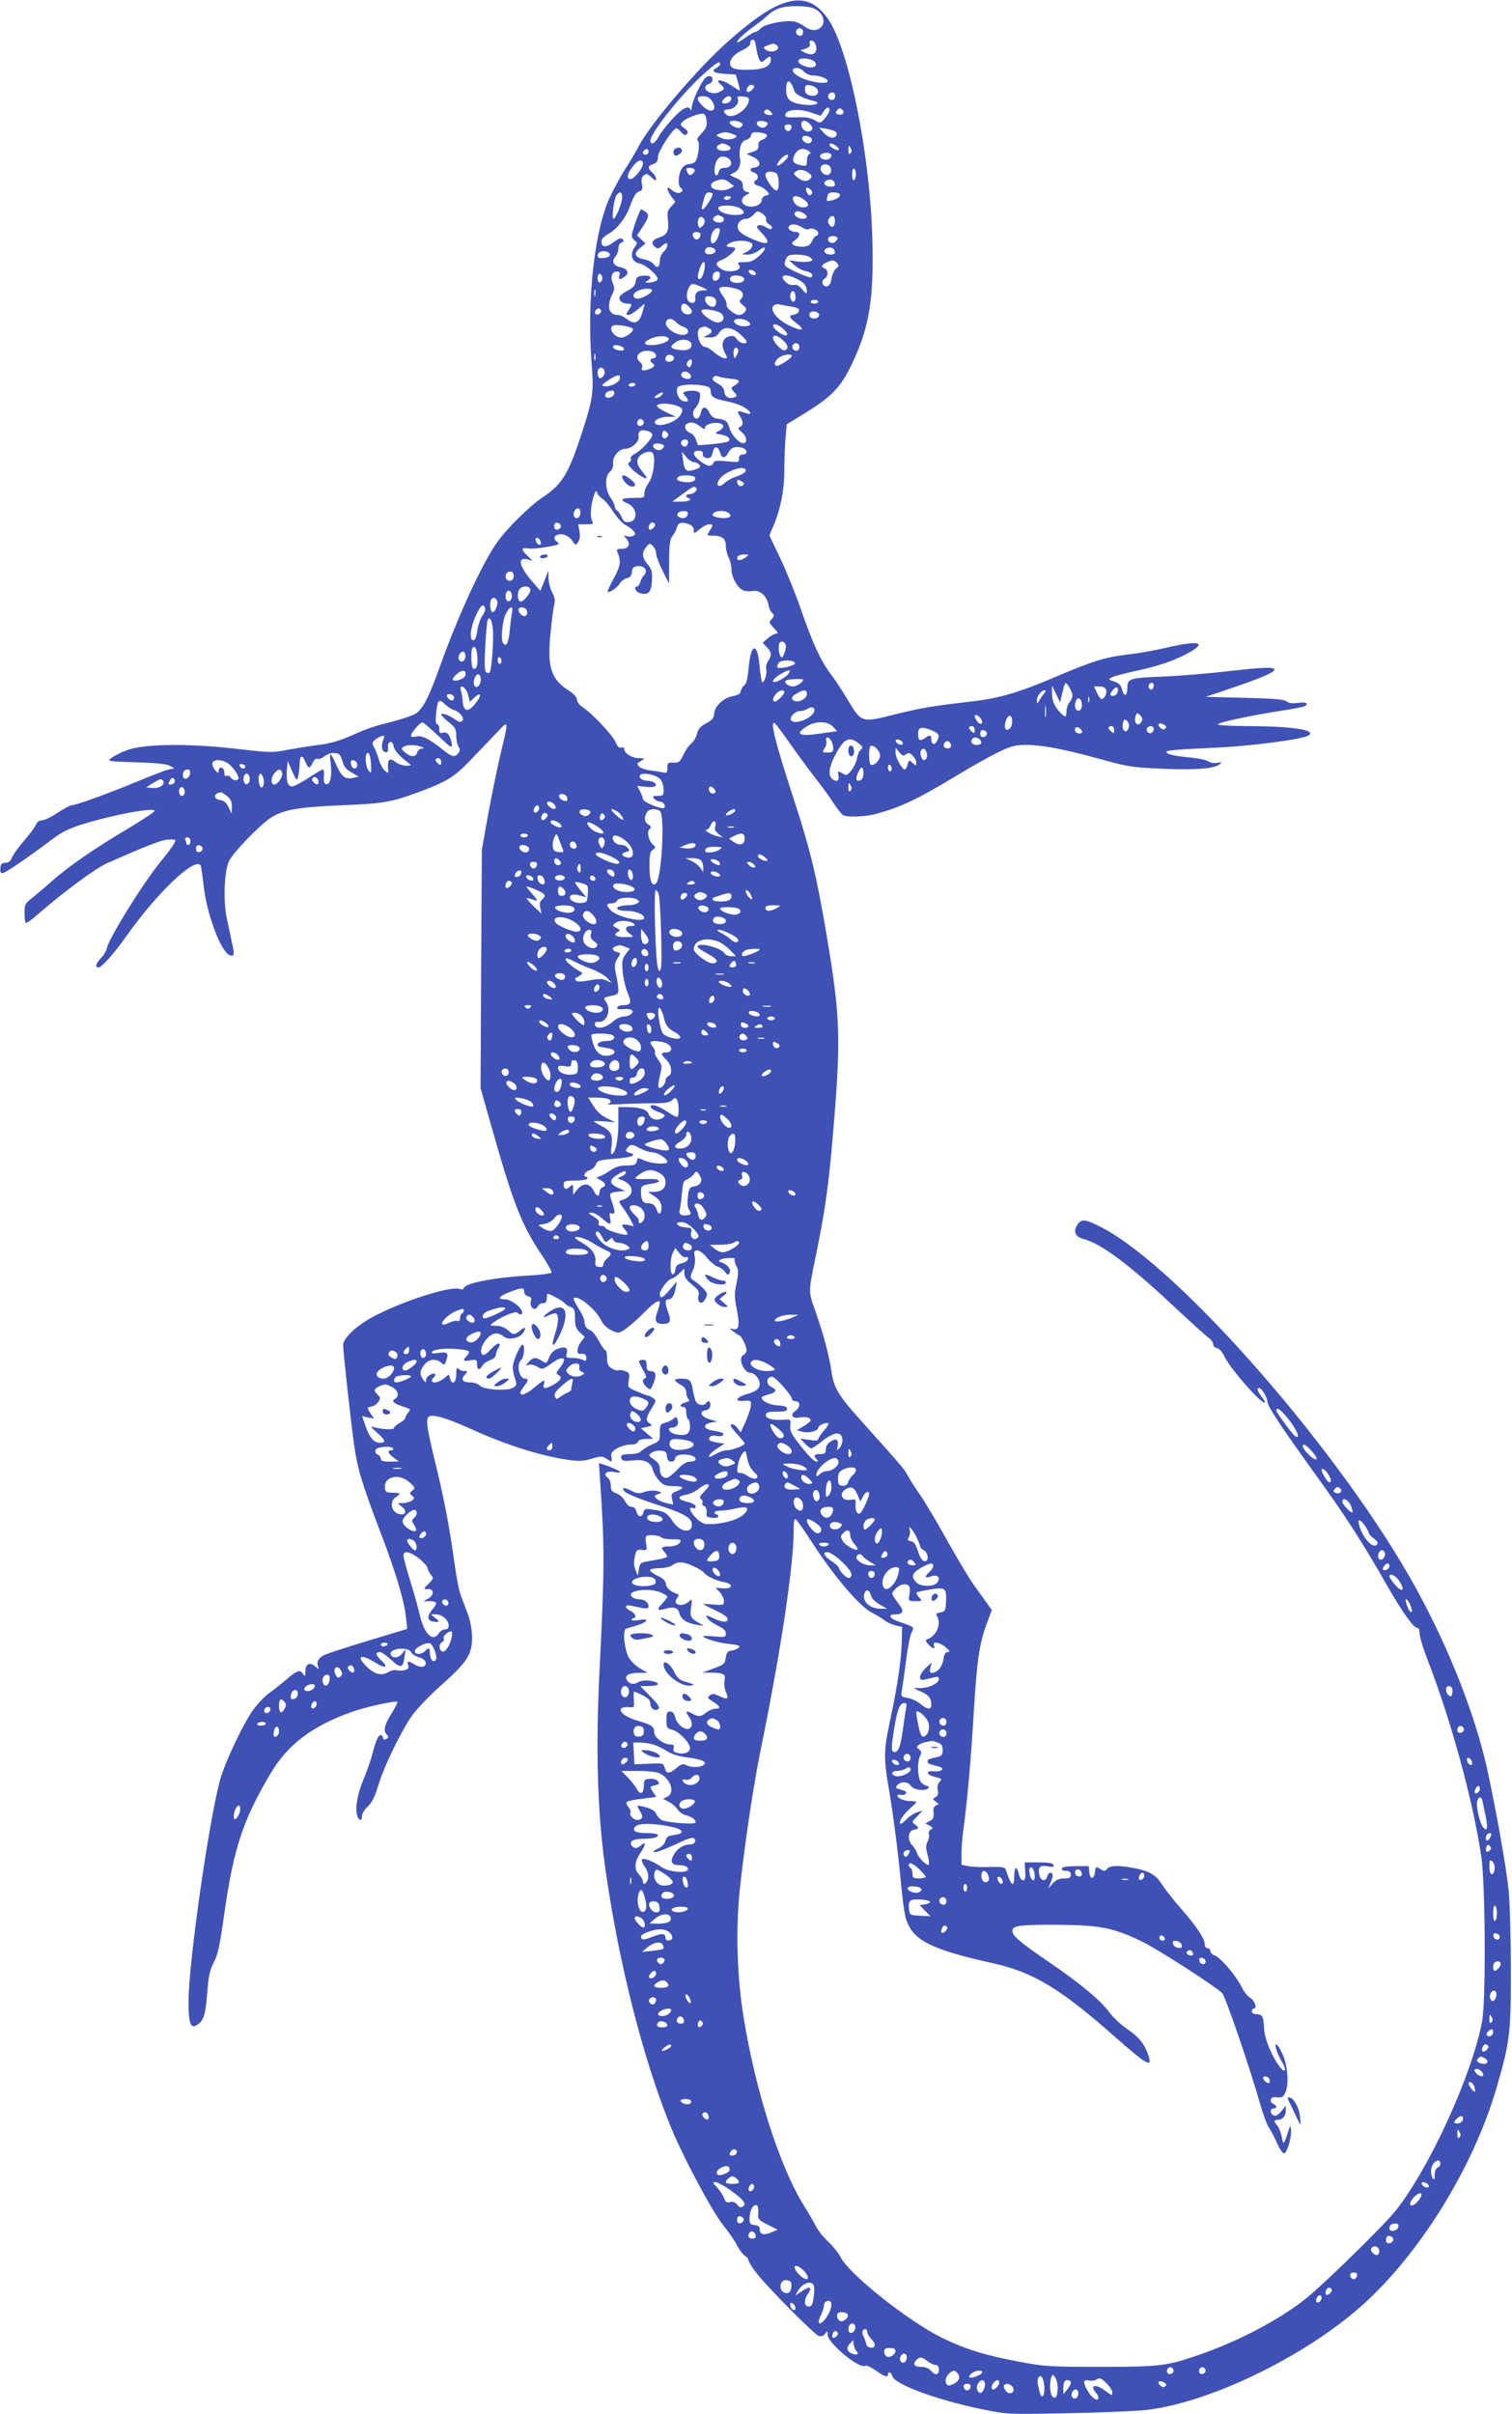 <?xml version="1.0" standalone="no"?>
<!DOCTYPE svg PUBLIC "-//W3C//DTD SVG 20010904//EN"
 "http://www.w3.org/TR/2001/REC-SVG-20010904/DTD/svg10.dtd">
<svg version="1.0" xmlns="http://www.w3.org/2000/svg"
 width="802pt" height="1280pt" viewBox="0 0 802 1280"
 preserveAspectRatio="xMidYMid meet">
<g transform="translate(0,1280) scale(0.1,-0.1)"
fill="#3f51b5" stroke="none">
<path d="M4138 12776 c-71 -29 -158 -91 -279 -198 -161 -144 -407 -432 -471
-553 -17 -33 -49 -87 -71 -120 -21 -33 -56 -97 -78 -142 -85 -174 -127 -546
-101 -889 12 -158 8 -187 -54 -377 -69 -210 -103 -266 -203 -332 -72 -48 -196
-170 -248 -246 -78 -113 -204 -387 -294 -638 -64 -179 -95 -239 -134 -265 -14
-9 -69 -28 -123 -42 -110 -28 -127 -34 -234 -81 -51 -22 -104 -37 -160 -43
-45 -6 -120 -18 -165 -26 -77 -16 -91 -15 -273 6 -250 29 -494 26 -580 -9 -30
-11 -66 -30 -79 -40 -24 -18 -22 -18 130 -23 103 -3 162 -9 179 -18 l25 -14
-30 -6 c-16 -4 -91 -32 -165 -63 -151 -63 -327 -127 -350 -127 -8 0 -42 -18
-75 -40 -33 -22 -70 -40 -83 -40 -14 0 -26 -8 -31 -22 -5 -13 -32 -50 -61 -83
-29 -33 -58 -73 -65 -89 -9 -22 -20 -31 -37 -31 -18 0 -24 -6 -26 -27 -2 -19
1 -28 11 -28 14 0 133 81 263 179 52 40 90 58 163 81 162 50 381 91 381 70 0
-5 -62 -46 -137 -91 -190 -113 -325 -207 -410 -283 -39 -35 -88 -76 -107 -91
-32 -25 -36 -32 -36 -75 0 -25 3 -50 6 -53 4 -4 34 17 66 46 136 118 303 242
368 271 190 84 281 120 317 124 24 2 43 1 43 -4 0 -12 -23 -45 -79 -114 -96
-118 -276 -409 -284 -458 -2 -12 -15 -35 -30 -50 -28 -29 -35 -52 -15 -52 17
0 80 70 149 167 162 230 364 421 393 374 3 -5 10 -53 16 -106 16 -150 91 -352
139 -370 23 -9 26 3 12 63 -6 31 -19 89 -27 127 -21 95 -15 255 11 310 22 45
161 189 220 228 66 43 142 57 375 67 223 9 263 16 405 68 151 55 195 82 276
167 42 44 105 109 139 145 72 76 71 83 21 -125 -16 -71 -45 -211 -63 -310
l-32 -180 -4 -632 -3 -633 56 -197 c116 -410 160 -523 261 -676 36 -53 63
-101 60 -105 -3 -5 -61 -12 -129 -16 -174 -9 -337 -41 -337 -67 0 -5 -11 -7
-24 -3 -56 14 -306 -67 -459 -149 -86 -46 -157 -113 -157 -149 0 -32 37 -372
56 -513 19 -141 40 -211 144 -485 82 -215 124 -357 134 -451 l6 -56 -208 -63
c-114 -34 -219 -69 -233 -76 -30 -15 -41 -36 -32 -61 6 -16 4 -16 -15 1 -29
25 -52 14 -52 -26 -1 -27 -2 -30 -11 -16 -15 27 -33 22 -86 -24 -26 -23 -70
-57 -96 -76 -26 -19 -66 -62 -89 -95 -50 -74 -128 -237 -163 -339 -56 -169
-175 -985 -175 -1201 0 -112 10 -143 40 -127 39 21 50 54 59 171 7 93 14 123
35 164 22 41 32 90 56 260 49 344 99 495 243 738 92 156 220 254 434 330 71
26 232 61 241 53 2 -3 -12 -31 -32 -63 -38 -61 -44 -91 -24 -111 10 -10 10
-15 -2 -22 -11 -7 -16 -5 -18 5 -2 8 -7 15 -12 15 -14 0 -26 -28 -45 -100 -9
-36 -30 -96 -47 -135 -31 -75 -45 -147 -34 -189 8 -31 26 -35 26 -6 0 12 11
31 23 43 31 29 43 53 68 134 28 91 117 273 172 353 26 37 95 109 159 166 137
122 162 161 162 254 -1 42 -9 86 -24 125 -12 33 -29 78 -37 99 -8 22 -21 87
-29 145 -29 209 -55 350 -106 559 -56 232 -56 250 -2 244 35 -4 104 -29 199
-72 178 -81 365 -140 504 -160 61 -9 84 -8 129 5 49 15 56 15 78 1 31 -21 32
-20 27 8 -4 20 2 29 28 45 19 12 50 21 70 21 24 0 39 5 43 15 3 10 19 15 43
15 l38 1 -33 28 -33 28 33 7 c28 6 30 8 16 17 -24 14 -23 32 8 81 25 40 26 42
8 55 -10 7 -22 13 -27 13 -4 0 -31 10 -58 22 -50 21 -50 21 -44 59 6 36 4 40
-20 49 -15 6 -31 7 -36 4 -6 -3 -21 2 -34 10 -20 13 -25 25 -25 56 0 22 -4 40
-8 40 -5 0 -21 23 -36 51 -16 28 -35 53 -45 56 -21 8 -31 23 -31 47 0 11 -14
41 -31 68 -17 27 -29 51 -26 55 21 20 121 -62 148 -122 8 -17 30 -38 51 -48
37 -18 39 -18 70 2 18 11 62 49 98 85 59 60 90 80 90 57 0 -5 -6 -27 -14 -49
-16 -44 -8 -62 29 -62 40 0 47 13 30 59 -19 54 -19 71 -1 71 19 0 32 19 40 60
l6 35 -36 -42 c-39 -47 -54 -53 -54 -24 0 22 46 81 63 81 6 0 24 12 39 27 l28
27 0 -27 c0 -18 12 -35 40 -58 35 -28 40 -37 35 -60 -8 -34 13 -49 32 -24 7
11 13 25 13 32 0 14 -30 46 -70 73 -21 15 -21 16 -5 54 11 25 14 51 10 73 -5
28 -3 33 14 33 11 0 34 -17 52 -40 18 -22 43 -43 56 -46 13 -4 30 -16 39 -28
12 -18 16 -19 24 -6 11 17 -11 46 -43 56 -16 5 -17 8 -6 15 16 10 86 12 76 3
-3 -4 0 -19 8 -35 13 -24 13 -37 2 -92 -12 -54 -12 -75 1 -139 17 -88 12 -113
-21 -105 -21 6 -21 5 3 -13 14 -11 27 -20 30 -20 11 0 40 -58 40 -78 0 -11 -7
-22 -15 -26 -34 -13 -1 -96 38 -96 20 0 47 -33 47 -57 0 -27 -18 -41 -71 -56
-57 -17 -65 -40 -13 -35 37 3 39 2 37 -25 -1 -15 -14 -53 -28 -85 l-26 -57
-18 24 c-10 13 -24 22 -31 19 -10 -3 0 -19 28 -50 23 -25 42 -48 42 -52 0 -11
-67 -36 -96 -36 -15 0 -42 -10 -62 -22 -49 -30 -38 -1 12 32 l39 25 -37 6
c-42 7 -51 13 -41 29 4 7 19 10 36 6 15 -3 31 -1 34 4 7 11 -3 16 -57 25 -48
8 -51 33 -6 42 l32 6 -39 11 c-46 13 -60 43 -23 48 15 2 24 11 26 26 3 22 -12
30 -23 12 -10 -16 -44 -11 -53 8 -6 9 -13 37 -17 62 -8 51 -17 60 -62 60 -41
0 -42 -10 -3 -32 20 -11 30 -25 30 -41 0 -12 5 -28 11 -34 9 -9 5 -14 -15 -19
-28 -7 -36 -24 -11 -24 10 0 15 -10 15 -29 0 -17 5 -33 10 -36 6 -3 10 -21 10
-40 0 -39 -21 -51 -76 -40 -32 6 -50 35 -21 35 25 0 39 17 32 39 -6 20 -9 21
-23 8 -10 -8 -29 -17 -44 -21 -25 -6 -28 -11 -28 -52 0 -44 -1 -46 -44 -64
-24 -11 -49 -27 -56 -35 -7 -9 -29 -15 -55 -15 -46 0 -56 -5 -48 -26 4 -11 18
-12 59 -8 63 8 98 -9 108 -53 4 -15 19 -40 34 -56 21 -22 34 -27 74 -27 55 0
62 -10 17 -27 -27 -11 -30 -15 -24 -42 l6 -29 -37 8 c-20 5 -44 15 -52 24 -14
14 -13 16 9 24 24 9 24 9 -8 16 -19 5 -46 2 -66 -5 -27 -10 -38 -9 -65 5 -43
22 -59 21 -38 -3 10 -11 80 -40 161 -66 154 -49 195 -73 195 -110 0 -49 -65
-38 -102 19 -28 43 -44 53 -102 61 -43 7 -48 5 -53 -14 -7 -29 -29 -27 -37 4
-4 16 -13 25 -26 25 -12 0 -26 12 -35 31 -9 17 -29 35 -46 41 -23 8 -29 16
-29 40 0 17 -7 36 -17 43 -26 19 -6 38 33 30 19 -3 34 -4 34 -1 0 6 -49 28
-90 41 l-23 7 7 -108 c23 -327 23 -456 -3 -974 -23 -444 -12 -791 35 -1103 72
-490 198 -981 341 -1332 65 -160 219 -449 280 -525 29 -36 62 -84 74 -108 12
-23 30 -47 40 -53 10 -5 19 -16 19 -23 0 -8 19 -38 42 -68 61 -78 308 -327
331 -334 14 -4 25 0 34 12 12 17 13 16 13 -5 0 -45 169 -185 201 -165 6 3 30
-8 54 -25 44 -32 65 -39 65 -21 0 18 18 11 23 -9 11 -44 241 -128 482 -177
129 -26 133 -26 440 -20 171 3 356 11 412 16 332 33 839 275 1150 549 311 274
599 739 722 1164 70 242 75 283 75 617 0 171 -5 360 -12 430 -13 123 -70 444
-116 650 -65 287 -202 634 -376 950 -392 712 -1249 1695 -1667 1912 -87 45
-107 47 -129 13 -23 -35 -10 -63 34 -75 93 -24 241 -135 470 -349 92 -86 178
-164 192 -174 14 -9 25 -25 25 -35 0 -9 9 -18 20 -20 12 -2 27 -19 38 -41 31
-69 217 -278 217 -245 0 3 -9 17 -20 31 -21 27 -25 43 -11 43 13 0 42 -48 44
-73 2 -26 70 -129 263 -397 150 -207 242 -350 368 -571 85 -149 147 -235 165
-231 6 1 11 -11 11 -30 1 -18 17 -73 36 -123 127 -324 246 -755 291 -1058 22
-144 25 -761 5 -872 -52 -283 -279 -780 -459 -1007 -65 -81 -374 -383 -476
-466 -142 -113 -361 -228 -575 -301 -163 -56 -201 -61 -514 -61 -262 0 -298 2
-420 25 -190 35 -297 68 -423 130 -178 88 -490 336 -536 426 -11 22 -40 58
-65 82 -25 23 -55 60 -66 82 -11 22 -40 72 -65 112 -128 206 -256 608 -319
998 -35 217 -42 465 -20 675 25 238 74 564 112 748 105 512 174 970 174 1162
0 42 3 59 11 54 6 -3 48 -63 93 -133 121 -184 253 -337 318 -366 18 -9 45 -25
59 -36 15 -12 42 -24 60 -28 l34 -7 -2 -83 c-2 -88 -21 -220 -58 -396 -39
-184 -40 -210 -6 -405 16 -96 39 -269 51 -385 25 -254 28 -270 51 -317 43 -85
149 -132 446 -198 211 -46 359 -135 648 -391 172 -151 199 -166 176 -97 -20
60 -49 96 -110 138 -34 22 -79 65 -100 94 -46 62 -155 152 -325 268 -144 98
-186 134 -186 159 0 29 38 34 245 33 221 -2 291 -16 441 -88 78 -37 375 -228
426 -273 17 -15 151 -407 203 -592 15 -52 35 -107 45 -121 10 -14 30 -52 44
-84 15 -34 31 -56 38 -54 16 6 39 85 36 123 -3 30 -3 30 -16 -10 -23 -70 -25
-71 -33 -26 -5 24 -15 51 -24 61 -20 22 -19 30 3 30 25 0 42 20 42 49 l0 26
-23 -29 c-16 -20 -29 -27 -40 -23 -21 8 -22 37 -2 37 8 0 15 4 15 9 0 5 -7 11
-15 15 -24 9 -18 38 8 36 39 -4 44 -1 57 30 18 44 9 146 -19 202 -12 27 -27
48 -31 48 -12 0 4 -48 30 -93 26 -44 18 -64 -11 -27 -43 55 -82 151 -84 204
-3 64 -9 76 -41 76 -15 0 -24 6 -24 15 0 8 5 15 11 15 19 0 4 44 -19 56 -12 6
-34 33 -47 60 -30 60 -109 152 -141 165 -13 4 -24 15 -24 24 0 8 -7 15 -15 15
-9 0 -15 9 -15 23 0 28 -50 102 -130 192 -34 39 -77 93 -95 121 -37 58 -74 77
-181 94 -67 11 -103 6 -116 -14 -5 -8 -13 -8 -28 2 -27 16 -28 16 -32 -15 -5
-39 -26 -40 -30 -1 l-3 33 -69 0 c-47 0 -71 -4 -73 -12 -3 -8 5 -13 21 -13 19
0 26 -5 26 -20 0 -16 -7 -20 -35 -20 -26 0 -43 -7 -61 -27 l-24 -26 14 35 c14
33 13 48 -5 48 -4 0 -11 -9 -14 -20 -9 -28 -33 -25 -41 5 -11 43 1 57 42 49
29 -5 36 -4 32 7 -3 10 -25 14 -79 14 l-74 0 3 -47 c2 -37 0 -48 -12 -48 -8 0
-17 13 -21 30 -10 48 -25 45 -25 -4 0 -69 -16 -59 -44 27 -6 18 -16 20 -107
17 -31 -1 -73 2 -93 5 l-36 7 0 62 c0 33 5 90 10 126 19 135 40 364 55 620 17
280 30 368 71 476 l25 67 -23 32 c-13 18 -44 62 -69 96 -26 35 -90 143 -144
239 -53 96 -120 209 -149 250 -29 41 -57 86 -63 100 -11 24 -48 67 -237 277
-128 141 -153 183 -166 271 -11 82 -44 205 -89 331 -33 93 -33 91 5 276 52
251 71 387 98 720 36 442 32 563 -39 984 -54 318 -86 452 -172 715 -103 316
-131 428 -103 411 5 -3 40 -50 77 -103 37 -53 97 -135 134 -182 36 -47 83
-110 102 -141 20 -31 43 -59 52 -63 28 -10 118 -6 170 8 133 36 222 78 430
204 77 47 176 102 219 123 71 34 89 39 153 39 79 0 201 -23 378 -72 160 -44
176 -47 340 -54 169 -8 274 0 302 22 17 14 16 15 -10 9 -16 -3 -36 0 -50 9
-12 8 -61 17 -109 21 -47 4 -95 13 -104 20 -16 11 -10 14 46 19 36 3 124 8
195 11 186 7 471 44 505 65 47 29 -83 49 -317 50 -90 0 -163 4 -163 9 0 10
162 45 327 71 68 10 127 22 133 25 24 15 7 24 -35 18 -31 -4 -50 -1 -61 8 -13
11 -68 15 -223 19 l-206 5 130 44 c158 53 235 86 235 100 0 16 -63 13 -255 -9
-93 -11 -240 -23 -325 -27 -188 -7 -200 -11 -200 -57 0 -46 -17 -55 -28 -14
-6 25 -16 36 -42 44 -32 11 -33 12 -13 22 11 7 72 22 134 36 119 25 211 58
285 101 87 51 36 59 -128 21 -57 -14 -148 -30 -202 -36 -125 -15 -189 -34
-401 -125 -184 -78 -287 -108 -435 -125 -214 -25 -261 -33 -403 -68 -179 -45
-177 -45 -251 78 -28 47 -68 108 -89 135 -52 68 -96 162 -157 339 -28 82 -78
205 -110 273 l-59 124 20 47 c38 88 59 190 59 292 0 53 3 131 6 173 l7 77 101
62 c139 86 187 136 246 261 92 194 116 342 107 667 -13 443 -123 993 -232
1155 -68 102 -147 126 -257 81z m199 -32 c33 -25 41 -65 18 -88 -22 -22 -57
-20 -88 4 -14 11 -39 23 -56 26 -44 9 -157 -14 -177 -37 -9 -10 -22 -19 -29
-19 -6 0 -30 -14 -53 -31 -23 -17 -42 -27 -42 -22 0 11 42 50 95 88 22 15 54
41 70 56 39 36 85 49 167 46 50 -2 75 -8 95 -23z m-77 -114 c0 -11 -6 -20 -14
-20 -18 0 -29 16 -21 30 11 18 35 11 35 -10z m-255 -52 c2 -7 6 -29 9 -48 4
-19 10 -42 16 -50 8 -12 11 -12 28 3 25 23 34 21 30 -5 -4 -33 -44 -48 -124
-48 -53 0 -75 4 -85 16 -20 24 7 65 59 88 27 13 42 26 42 38 0 20 19 25 25 6z
m325 -35 c0 -30 -23 -39 -58 -23 l-27 13 28 9 c17 6 26 15 23 23 -7 19 5 27
21 14 7 -6 13 -22 13 -36z m-211 18 c7 -5 11 -13 7 -19 -10 -17 -44 -20 -63
-7 -17 13 -16 14 7 24 32 12 32 12 49 2z m196 -84 c27 -20 10 -40 -28 -33 -35
7 -59 24 -51 37 8 14 58 11 79 -4z m-495 -17 c0 -5 -9 -14 -21 -21 -30 -16
-12 -27 50 -31 l54 -3 12 -42 c7 -24 11 -43 8 -43 -3 0 -17 9 -33 20 -53 38
-109 47 -65 10 21 -17 19 -25 -10 -38 -17 -8 -33 -8 -50 -2 -30 11 -33 36 -5
45 21 7 27 30 10 40 -6 4 -18 1 -27 -7 -22 -18 -73 -127 -74 -158 0 -14 -3
-19 -6 -12 -10 26 -44 9 -98 -50 -32 -35 -64 -78 -73 -95 -16 -33 -42 -45 -42
-19 0 43 179 265 293 363 60 53 77 62 77 43z m445 -40 c10 -11 31 -20 46 -20
35 0 79 -16 79 -30 0 -14 -49 -12 -104 4 -51 15 -89 43 -80 57 9 16 40 10 59
-11z m-64 -71 c4 -8 10 -22 13 -32 6 -18 51 -41 101 -52 50 -11 3 -28 -53 -20
-73 10 -92 27 -92 81 0 45 14 56 31 23z m-201 -8 c0 -12 -29 -35 -36 -28 -11
10 5 37 21 37 8 0 15 -4 15 -9z m334 -13 c15 -24 -5 -42 -38 -34 -19 5 -26 13
-26 32 0 22 4 25 26 22 15 -2 32 -11 38 -20z m96 -38 c0 -21 -24 -28 -35 -10
-8 14 3 30 21 30 8 0 14 -9 14 -20z m-656 -22 c36 -51 1 -76 -45 -32 -37 36
-37 54 0 54 20 0 35 -8 45 -22z m104 5 c-2 -10 -13 -19 -26 -21 -24 -4 -29 7
-10 26 18 18 40 15 36 -5z m94 -8 c-8 -49 -88 -99 -118 -74 -21 17 -17 29 9
29 30 0 60 32 51 54 -6 15 -1 17 27 14 28 -2 33 -7 31 -23z m428 -49 c0 -8
-11 -28 -24 -43 -24 -28 -25 -28 -55 -10 -23 13 -47 17 -93 15 -51 -2 -63 0
-63 12 0 28 69 36 132 15 l56 -19 15 22 c17 25 32 29 32 8z m71 -19 c-5 -5
-17 -7 -26 -3 -14 5 -15 9 -5 21 10 12 16 13 27 4 9 -8 10 -16 4 -22z m-381 8
c10 -13 9 -15 -8 -15 -22 0 -36 13 -25 24 10 10 20 7 33 -9z m-342 -46 c2 -30
-3 -42 -28 -67 -19 -20 -26 -33 -19 -38 13 -8 3 -92 -13 -111 -6 -7 -21 -13
-33 -13 -13 0 -30 -10 -39 -25 -18 -27 -22 -90 -6 -100 16 -10 12 -23 -7 -28
-10 -2 -28 5 -40 16 -30 26 -30 5 -2 -35 l21 -29 -22 -24 c-19 -20 -22 -32
-17 -72 6 -59 -3 -78 -48 -93 -37 -12 -44 -30 -20 -50 13 -10 19 -10 33 4 10
9 22 16 25 16 14 0 6 -28 -13 -45 -11 -10 -20 -31 -20 -46 0 -36 -15 -45 -32
-20 -8 11 -31 22 -52 26 -50 10 -57 32 -20 61 l28 23 -22 21 -23 22 21 31 c42
64 46 78 25 93 -10 8 -21 14 -24 14 -6 0 -37 -83 -48 -128 -4 -15 0 -27 12
-36 17 -12 17 -14 0 -39 -25 -38 -13 -76 26 -84 36 -7 103 -66 97 -85 -3 -7
-20 -14 -39 -16 -28 -2 -31 0 -16 8 29 18 19 31 -20 28 -33 -3 -38 -7 -41 -31
-3 -20 -13 -32 -41 -47 -21 -10 -41 -26 -44 -33 -7 -19 12 -37 40 -37 27 0 28
-3 7 -35 -15 -23 -15 -25 0 -25 8 0 31 14 51 31 19 17 35 29 35 28 0 -2 -6
-24 -14 -49 -15 -53 -42 -63 -82 -31 -15 12 -36 21 -48 21 -47 0 -59 45 -30
106 14 28 15 40 5 61 -15 33 -5 63 20 63 16 0 19 -5 14 -20 -7 -23 3 -26 30
-6 25 18 13 42 -24 49 -38 8 -49 31 -27 56 9 10 16 29 16 43 0 15 7 29 17 32
12 5 13 10 5 18 -8 8 -20 4 -47 -16 -39 -30 -65 -29 -65 3 0 13 14 28 39 42
43 24 90 83 110 139 23 62 34 80 53 86 15 4 17 12 13 38 -5 23 -2 36 10 46 13
11 19 10 40 -10 19 -18 25 -20 25 -8 0 8 -9 23 -20 33 -26 24 -25 34 5 45 19
7 25 17 25 39 0 28 80 151 98 151 4 0 16 -10 26 -21 13 -16 21 -18 29 -10 9 9
6 17 -13 31 -23 17 -24 20 -9 35 19 19 87 45 109 42 9 -1 16 -16 18 -38z m182
-9 c12 -7 12 -12 3 -21 -10 -10 -18 -10 -38 -1 -14 6 -25 16 -25 22 0 13 40
13 60 0z m142 -5 c0 -5 -6 -14 -15 -19 -17 -11 -51 10 -41 26 7 12 54 6 56 -7z
m222 -1 c20 -19 20 -33 1 -40 -20 -8 -45 13 -45 37 0 23 23 25 44 3z m-96 -21
c-2 -10 -10 -18 -18 -18 -8 0 -16 8 -18 18 -2 12 3 17 18 17 15 0 20 -5 18
-17z m235 -22 c5 -5 6 -14 3 -20 -12 -19 -42 -12 -67 15 l-24 27 39 -6 c22 -4
44 -11 49 -16z m-546 -12 c22 -8 24 -12 13 -19 -21 -13 -57 -12 -83 2 -21 11
-21 11 -2 19 28 11 40 10 72 -2z m181 -6 c2 -7 -8 -17 -22 -23 -19 -7 -25 -16
-23 -32 1 -17 -5 -25 -31 -33 l-32 -11 36 -17 c40 -19 44 -50 6 -55 -27 -4
-29 -19 -2 -27 21 -7 27 -30 10 -40 -17 -11 -11 -24 14 -31 14 -3 32 -15 42
-25 17 -19 17 -20 -4 -26 -13 -3 -22 -13 -22 -24 0 -25 -44 -43 -79 -31 -33
11 -34 42 -3 58 22 11 23 12 3 17 -15 3 -21 13 -21 32 0 21 -8 29 -37 42 -35
14 -36 16 -16 24 30 11 45 43 38 82 -8 46 7 91 32 95 12 2 23 12 26 23 5 17
12 20 43 17 21 -2 39 -9 42 -15z m231 -12 c15 -10 7 -31 -13 -31 -8 0 -19 6
-25 13 -19 23 9 36 38 18z m-438 -42 c26 -13 15 -29 -21 -29 -33 0 -49 18 -29
31 18 11 26 11 50 -2z m575 -3 c10 -8 16 -17 12 -21 -7 -7 -48 16 -48 27 0 12
14 9 36 -6z m75 -39 c-8 -8 -11 -3 -11 19 1 25 2 27 11 11 8 -14 8 -22 0 -30z
m-1071 8 c0 -8 -7 -15 -15 -15 -16 0 -20 12 -8 23 11 12 23 8 23 -8z m850 4
c11 -8 12 -12 3 -16 -7 -2 -13 -18 -13 -35 0 -29 -2 -30 -32 -24 -42 8 -50 23
-32 58 15 29 46 37 74 17z m120 -23 c0 -17 -24 -28 -45 -20 -29 12 -14 34 22
34 13 0 23 -6 23 -14z m-230 -4 c0 -14 -49 -56 -57 -49 -3 4 4 18 17 32 24 25
40 32 40 17z m-310 -17 c18 -22 5 -45 -26 -45 -17 0 -28 -6 -31 -20 -7 -28
-23 -25 -23 4 0 45 18 76 44 76 13 0 29 -7 36 -15z m-460 -24 c0 -24 -47 -81
-66 -81 -22 0 -17 30 12 67 28 37 54 43 54 14z m998 -29 c4 -28 -24 -40 -45
-19 -21 21 -9 49 19 45 15 -2 24 -11 26 -26z m-724 -1 c3 -5 -1 -15 -10 -22
-13 -10 -17 -10 -25 2 -5 8 -9 17 -9 22 0 10 38 9 44 -2z m856 -26 c0 -13 -4
-27 -10 -30 -6 -4 -10 8 -10 30 0 22 4 34 10 30 6 -3 10 -17 10 -30z m-252 9
c18 -13 21 -19 11 -30 -16 -20 -43 -17 -70 6 -21 17 -22 21 -9 30 21 14 42 12
68 -6z m-174 0 c20 -8 23 -94 4 -94 -16 0 -58 61 -58 83 0 17 25 22 54 11z
m-243 -53 l23 -18 -23 -12 c-32 -18 -95 -10 -99 12 -2 10 5 21 20 26 35 15 54
13 79 -8z m557 -4 c3 -12 -3 -17 -22 -17 -29 0 -44 19 -25 31 20 13 43 6 47
-14z m-125 -58 c-8 -8 -14 -6 -22 9 -13 25 -2 37 18 17 11 -11 12 -18 4 -26z
m-1003 -16 c0 -30 -34 -113 -46 -113 -11 0 3 110 17 126 18 22 29 17 29 -13z
m480 17 c0 -15 -43 -80 -53 -80 -5 0 -6 8 -3 18 3 9 8 29 12 45 4 17 13 27 25
27 10 0 19 -5 19 -10z m674 1 c7 -11 -12 -27 -45 -34 -24 -6 -26 -4 -21 18 3
20 10 25 33 25 15 0 30 -4 33 -9z m-579 -21 c-3 -5 -13 -10 -21 -10 -8 0 -14
5 -14 10 0 6 9 10 21 10 11 0 17 -4 14 -10z m378 -1 c12 -7 25 -17 29 -23 21
-31 -44 -36 -66 -4 -25 35 -5 49 37 27z m-325 -55 c30 -21 19 -34 -28 -34 -46
0 -90 18 -90 37 0 19 90 17 118 -3z m119 -29 c12 -9 20 -22 17 -30 -3 -7 4
-18 16 -25 11 -6 18 -16 14 -21 -4 -6 -15 -4 -31 6 -13 9 -32 14 -40 10 -13
-5 -11 -11 15 -38 60 -62 36 -73 -59 -29 -42 19 -61 34 -65 51 -7 26 15 51 46
51 9 0 25 9 35 20 22 24 24 24 52 5z m214 5 c26 -15 24 -30 -5 -30 -25 0 -51
22 -39 33 9 10 21 9 44 -3z m-437 -16 c25 -10 19 -34 -8 -34 -29 0 -44 19 -25
31 17 11 14 10 33 3z m604 -35 c-3 -26 -18 -29 -32 -6 -7 10 -5 21 4 32 17 20
33 6 28 -26z m-691 15 c3 -8 -1 -23 -10 -32 -15 -14 -17 -14 -23 1 -8 21 1 47
16 47 6 0 13 -7 17 -16z m518 -40 c13 -9 29 -13 35 -9 16 10 50 -4 50 -21 0
-8 -4 -14 -9 -14 -6 0 -16 -12 -23 -27 -10 -22 -21 -29 -48 -31 -19 -1 -42 3
-50 8 -13 9 -12 13 8 27 26 18 29 43 5 43 -26 0 -47 16 -39 29 10 16 43 14 71
-5z m-440 -31 c-12 -50 -45 -73 -45 -32 0 29 18 59 36 59 13 0 15 -6 9 -27z
m-102 1 c9 -9 -4 -34 -18 -34 -14 0 -27 25 -18 34 4 3 12 6 18 6 6 0 14 -3 18
-6z m730 -29 c-1 -5 -8 -14 -17 -20 -18 -11 -42 7 -31 25 8 13 51 9 48 -5z
m-460 -22 c16 -9 6 -33 -20 -47 l-28 -15 31 -1 c17 0 43 10 58 21 42 33 45 11
4 -27 -30 -27 -46 -34 -79 -34 -35 0 -40 -2 -30 -14 26 -31 -57 -49 -97 -20
-29 20 -28 32 6 46 31 13 72 47 72 60 0 4 -12 8 -26 8 -33 0 -22 17 19 29 29
8 70 5 90 -6z m-188 -43 c0 -9 -11 -16 -27 -18 -27 -3 -38 14 -21 32 12 12 48
2 48 -14z m633 -3 c3 -12 -3 -17 -22 -17 -29 0 -44 19 -25 31 20 13 43 6 47
-14z m-1193 -17 c0 -10 -12 -16 -32 -18 -24 -2 -33 1 -33 12 0 8 6 17 13 20
22 9 52 1 52 -14z m1061 -14 c18 -14 18 -15 1 -22 -10 -3 -39 -4 -65 -1 l-47
7 29 -26 c15 -14 41 -28 57 -31 32 -6 46 -20 33 -33 -8 -8 -117 40 -138 60 -6
6 -5 19 2 35 10 22 18 25 60 25 26 0 57 -6 68 -14z m144 -31 c11 -13 10 -18
-5 -29 -10 -7 -20 -30 -24 -52 -4 -26 -12 -40 -24 -42 -23 -5 -35 28 -14 40
21 11 22 47 2 54 -21 9 -19 19 8 32 31 15 43 14 57 -3z m-703 -32 c-7 -38 -22
-61 -33 -50 -10 10 15 87 28 87 7 0 8 -13 5 -37z m271 -21 c3 -9 -2 -13 -14
-10 -9 1 -19 9 -22 16 -3 9 2 13 14 10 9 -1 19 -9 22 -16z m-190 -14 c-4 -29
-38 -38 -38 -10 0 22 8 32 27 32 9 0 13 -8 11 -22z m-623 -13 c0 -10 -6 -20
-12 -22 -8 -3 -13 5 -13 22 0 17 5 25 13 23 6 -3 12 -13 12 -23z m744 6 c20
-13 4 -31 -29 -31 -30 0 -45 13 -35 30 8 12 45 13 64 1z m290 -11 c38 -19 51
-36 51 -68 0 -12 -6 -9 -23 11 -12 16 -29 28 -37 27 -26 -4 -38 0 -54 16 -38
37 1 46 63 14z m-480 -55 c2 -3 -7 -5 -22 -5 -28 0 -43 -16 -39 -42 4 -23 -16
-32 -34 -17 -17 14 -13 61 7 85 9 11 17 11 47 -2 20 -8 38 -17 41 -19z m154 4
c38 -10 49 -33 25 -57 -8 -8 -5 -16 13 -30 20 -17 21 -22 10 -36 -7 -9 -21
-16 -31 -16 -24 0 -72 40 -66 55 2 7 -6 28 -19 45 -14 18 -22 37 -19 41 7 12
41 11 87 -2z m-746 -36 c-3 -10 -5 -4 -5 12 0 17 2 24 5 18 2 -7 2 -21 0 -30z
m301 25 c-6 -18 -67 -48 -84 -41 -21 8 -17 29 9 41 31 15 80 15 75 0z m762
-34 c0 -26 -17 -33 -26 -9 -8 20 3 48 16 40 5 -3 10 -17 10 -31z m-422 -18 c2
-10 -1 -23 -6 -28 -15 -15 -52 9 -52 33 0 16 5 20 27 17 18 -2 29 -10 31 -22z
m542 -6 c0 -5 -9 -10 -20 -10 -11 0 -20 5 -20 10 0 6 9 10 20 10 11 0 20 -4
20 -10z m-686 -26 c9 -8 16 -20 16 -25 0 -18 -31 -22 -47 -6 -16 16 -12 47 6
47 5 0 17 -7 25 -16z m544 0 c32 -5 42 -11 40 -23 -2 -9 -13 -17 -26 -19 -31
-5 -28 -15 15 -48 49 -37 26 -43 -43 -9 -62 31 -101 79 -82 103 6 7 21 11 32
8 12 -3 40 -8 64 -12z m-1015 -35 c-17 -17 -37 -1 -22 17 8 10 15 12 23 4 7
-7 7 -13 -1 -21z m644 -2 c21 -21 9 -47 -21 -47 -25 0 -86 44 -86 62 0 16 89
3 107 -15z m518 -7 c0 -18 -33 -26 -47 -12 -6 6 -7 15 -3 22 10 16 50 8 50
-10z m-758 -39 c10 -10 28 -22 41 -25 24 -8 30 -31 9 -39 -40 -15 -116 35
-104 67 8 21 32 20 54 -3z m374 9 c29 -16 23 -30 -15 -30 -33 0 -62 20 -49 33
10 10 42 8 64 -3z m-606 -42 c13 -11 -32 -47 -59 -48 -38 0 -73 51 -43 64 17
7 90 -4 102 -16z m803 -5 c18 -19 22 -28 13 -31 -14 -5 -62 27 -69 46 -7 22
29 12 56 -15z m-397 6 c22 -11 17 -26 -15 -39 -18 -7 -15 -9 15 -9 28 -1 40 5
53 24 23 36 66 33 111 -6 19 -17 35 -35 35 -40 0 -18 -38 -9 -52 13 -11 16
-20 20 -41 14 -34 -8 -44 -44 -23 -85 16 -29 15 -31 -1 -31 -10 1 -34 14 -53
30 -19 17 -40 30 -47 30 -36 0 -59 94 -25 103 9 3 18 5 20 6 2 0 12 -4 23 -10z
m-214 -55 c5 -15 -49 -34 -93 -34 -43 0 -44 17 -1 35 36 17 89 16 94 -1z m607
-9 c27 -25 30 -45 8 -53 -6 -2 -23 9 -37 24 -47 50 -21 76 29 29z m-486 -21
c4 -26 -29 -37 -77 -28 -37 8 -39 17 -8 39 31 22 81 16 85 -11z m572 -14 c0
-11 -6 -20 -14 -20 -18 0 -29 16 -21 30 11 18 35 11 35 -10z m-946 4 c9 -3 16
-10 16 -16 0 -14 -53 -5 -58 10 -4 13 16 16 42 6z m615 -45 c-12 -21 -14 -22
-17 -6 -6 28 6 53 19 40 8 -8 7 -18 -2 -34z m-445 15 c20 -8 21 -34 1 -34 -17
0 -20 -16 -5 -25 18 -11 11 -23 -19 -33 -32 -11 -42 -7 -35 12 3 7 -2 19 -11
26 -41 34 12 76 69 54z m-307 -41 c-3 -10 -5 -4 -5 12 0 17 2 24 5 18 2 -7 2
-21 0 -30z m418 7 c0 -8 -10 -16 -22 -18 -22 -3 -32 16 -16 32 12 11 38 2 38
-14z m625 13 c0 -11 -63 -53 -78 -53 -20 0 -13 28 10 44 23 16 68 22 68 9z
m-534 -50 c-5 -12 -10 -13 -18 -5 -8 8 -8 15 3 28 15 18 25 4 15 -23z m-460
-28 c7 -18 -14 -47 -27 -39 -5 3 -9 16 -9 30 0 27 27 34 36 9z m453 -18 c19
-23 -9 -36 -38 -18 -15 10 -7 31 13 31 8 0 19 -6 25 -13z m-371 -24 c-4 -22
-51 -45 -81 -41 -20 3 -18 6 18 31 46 31 68 35 63 10z m585 -1 c52 -4 58 -12
25 -35 -23 -14 -23 -15 -4 -36 17 -18 17 -21 3 -27 -30 -11 -52 0 -55 29 -2
18 -13 32 -33 42 -16 9 -29 19 -29 24 0 15 14 22 29 15 9 -4 37 -9 64 -12z
m-503 -32 c0 -5 -9 -10 -21 -10 -11 0 -17 5 -14 10 3 6 13 10 21 10 8 0 14 -4
14 -10z m369 -6 c24 -5 31 -12 31 -30 0 -28 17 -38 90 -53 31 -6 70 -20 88
-31 39 -24 44 -44 6 -30 -40 16 -48 12 -30 -15 20 -31 20 -51 0 -59 -12 -5
-10 -10 12 -29 26 -22 29 -57 6 -57 -22 0 -63 45 -73 81 -12 39 -18 43 -74 51
-11 2 -26 16 -33 31 -17 36 -38 34 -45 -3 -7 -34 -32 -40 -40 -10 -3 13 2 28
13 38 9 9 20 32 22 50 4 28 1 33 -19 38 -13 4 -35 3 -49 0 -24 -6 -25 -8 -10
-25 22 -24 20 -33 -6 -29 -25 3 -45 45 -35 72 7 17 83 22 146 10z m-481 -41
c-4 -23 -48 -31 -48 -10 0 9 6 18 13 20 25 11 38 7 35 -10z m252 -8 c-7 -8
-20 -15 -29 -15 -13 1 -13 3 3 15 26 19 42 19 26 0z m79 -56 c33 -12 37 -20
21 -49 -19 -35 -105 -66 -131 -49 -23 15 18 39 65 39 l41 0 -53 25 c-29 14
-51 29 -47 35 8 13 64 13 104 -1z m-174 -90 c0 -7 -8 -15 -17 -17 -18 -3 -25
18 -11 32 10 10 28 1 28 -15z m299 -20 c20 -16 26 -17 26 -6 0 18 50 31 80 22
25 -8 21 -26 -9 -41 -21 -11 -21 -12 13 -18 37 -7 54 -22 40 -36 -5 -4 -43
-11 -85 -15 l-77 -6 -10 29 c-6 17 -19 33 -30 36 -25 8 -37 37 -20 48 21 13
44 9 72 -13z m-276 -25 c12 -4 22 -12 22 -20 0 -19 -58 -82 -92 -100 -16 -8
-26 -20 -22 -26 4 -5 0 -14 -7 -19 -11 -6 -8 -14 11 -34 25 -27 80 -61 80 -49
0 3 -11 19 -25 36 -25 30 -31 54 -17 74 12 19 50 34 68 27 25 -10 14 -124 -17
-166 -13 -18 -22 -42 -21 -54 2 -22 -2 -23 -58 -23 -66 0 -76 -11 -30 -30 50
-21 56 -93 7 -98 -21 -3 -29 2 -39 25 -7 15 -18 32 -25 36 -7 4 -13 15 -13 23
0 9 -10 30 -22 46 -29 41 -31 113 -3 136 13 12 19 26 17 46 -4 34 31 76 63 76
35 0 78 39 72 66 -3 20 4 31 23 33 3 0 15 -2 28 -5z m101 -31 c-15 -18 -34 -1
-25 22 5 14 9 15 21 5 12 -10 13 -16 4 -27z m111 -27 c0 -8 -5 -18 -11 -22
-14 -8 -33 11 -25 25 10 16 36 13 36 -3z m-128 -21 c0 -5 -6 -14 -15 -19 -17
-11 -51 10 -41 26 7 12 54 6 56 -7z m298 -36 c8 -31 27 -31 43 1 14 27 36 35
73 26 29 -8 32 -36 4 -36 -14 0 -20 -7 -20 -21 0 -21 -3 -21 -65 -15 -54 5
-66 4 -71 -9 -9 -22 -33 -19 -71 11 -40 30 -43 54 -8 54 19 0 25 -5 23 -17 -4
-23 40 -31 47 -9 3 9 7 23 10 32 7 22 28 12 35 -17z m-140 -49 c9 0 23 -6 29
-14 10 -12 5 -16 -24 -26 -45 -15 -55 -7 -62 51 l-6 44 22 -27 c13 -16 31 -28
41 -28z m274 -39 c8 -12 -11 -25 -54 -40 -19 -6 -45 -21 -57 -33 -30 -28 -50
-12 -27 21 27 39 124 75 138 52z m-268 -42 c10 -18 -18 -30 -55 -25 -39 6 -46
11 -36 25 8 14 82 14 91 0z m256 -41 c-13 -13 -32 -2 -32 18 0 12 4 13 21 3
14 -7 18 -14 11 -21z m-249 -15 c11 -10 -13 -33 -34 -33 -11 0 -19 -4 -19 -10
0 -5 5 -10 10 -10 6 0 10 -4 10 -10 0 -5 -21 -10 -47 -10 l-47 0 54 40 c56 41
62 44 73 33z m-498 -57 c14 -9 40 -41 59 -71 19 -30 48 -61 64 -69 16 -8 35
-22 42 -31 12 -14 12 -18 -1 -26 -8 -4 -23 -6 -34 -2 -19 5 -19 5 -2 -14 24
-28 12 -53 -25 -53 -25 0 -29 -3 -23 -17 20 -47 17 -73 -19 -139 -20 -36 -35
-69 -32 -72 8 -7 54 25 65 47 6 10 22 21 35 25 18 4 26 14 28 34 2 21 9 28 29
30 36 4 57 -22 37 -46 -9 -9 -19 -27 -22 -39 -4 -13 -12 -23 -17 -23 -21 0 -7
-30 18 -36 42 -11 58 6 61 68 2 47 -1 60 -23 86 -30 35 -32 62 -7 92 17 21 19
21 35 5 9 -9 17 -26 17 -38 0 -13 15 -54 34 -92 l35 -70 0 116 c1 98 4 120 20
140 10 13 20 33 22 44 5 24 26 29 62 16 18 -7 27 -18 27 -32 0 -20 1 -20 31 5
17 14 39 26 50 26 23 0 23 -4 3 -35 -16 -25 -16 -25 16 -25 49 0 70 -16 70
-54 0 -19 7 -47 15 -62 8 -16 15 -45 15 -64 0 -39 29 -93 59 -109 10 -6 33 -8
51 -5 39 8 77 -24 86 -72 3 -18 12 -39 20 -45 12 -10 12 -15 -2 -31 -17 -17
-16 -20 11 -48 22 -23 25 -30 12 -30 -9 0 -29 -11 -44 -24 l-28 -24 23 -24
c26 -29 27 -41 6 -73 -9 -13 -13 -33 -10 -43 7 -22 -11 -78 -22 -68 -3 4 -9
41 -13 82 -10 131 -46 127 -58 -6 -5 -57 -12 -86 -23 -94 -9 -6 -17 -20 -19
-31 -3 -14 -15 -21 -42 -26 -48 -8 -95 -52 -99 -93 -2 -25 -11 -35 -42 -51
-30 -16 -42 -29 -49 -55 -4 -19 -18 -42 -30 -52 -12 -9 -31 -36 -42 -60 -18
-38 -24 -43 -53 -42 -29 2 -32 -1 -32 -27 0 -25 -3 -29 -22 -25 -13 3 -44 8
-70 11 -25 3 -52 13 -59 21 -13 16 -13 16 16 32 18 10 15 11 -17 12 -37 0 -78
27 -78 51 0 6 -7 9 -15 5 -10 -4 -20 5 -30 29 -14 36 -127 155 -178 188 -15
10 -27 27 -27 37 0 12 -15 30 -37 44 -101 64 -121 124 -103 309 6 61 14 128
19 147 6 27 4 44 -11 70 -10 19 -18 53 -19 75 l0 40 -21 -54 -22 -54 -38 44
c-74 84 -87 136 -31 123 l28 -7 -27 26 c-36 34 -35 45 3 39 18 -3 64 1 102 8
60 11 68 14 54 25 -21 15 -22 31 -1 39 26 10 62 -4 80 -32 16 -24 17 -25 30
-7 9 12 12 32 8 57 l-7 38 42 0 c39 0 41 1 31 20 -12 22 -5 96 13 140 8 20 11
21 14 8 2 -9 15 -24 28 -32z m-117 -82 c-4 -23 -26 -30 -34 -10 -8 20 15 51
29 37 5 -5 7 -17 5 -27z m570 -1 c-4 -20 -27 -27 -47 -14 -19 12 -4 31 25 31
19 0 25 -5 22 -17z m221 3 c10 -11 8 -16 -9 -21 -23 -7 -80 3 -80 14 0 25 70
30 89 7z m-894 -66 c0 -8 -8 -16 -17 -18 -13 -2 -18 3 -18 18 0 15 5 20 18 18
9 -2 17 -10 17 -18z m499 11 c7 -10 -22 -37 -30 -28 -9 8 3 37 15 37 5 0 12
-4 15 -9z m-606 -95 c3 -12 -1 -17 -10 -14 -7 3 -15 13 -16 22 -3 12 1 17 10
14 7 -3 15 -13 16 -22z m1088 -81 c-22 -16 -46 -20 -46 -7 0 15 13 22 39 22
25 -1 25 -1 7 -15z m-1233 -87 c6 -19 -3 -38 -18 -38 -18 0 -28 17 -21 35 7
18 33 20 39 3z m90 -82 c6 -15 -34 -66 -51 -66 -14 0 -20 33 -11 58 10 25 53
31 62 8z m-98 -36 c0 -27 -22 -39 -31 -16 -8 22 3 49 19 43 6 -2 12 -14 12
-27z m-78 -26 c7 -20 -14 -67 -27 -59 -11 7 -14 58 -3 68 11 12 23 8 30 -9z
m-64 -38 c3 -8 -3 -26 -13 -39 -11 -14 -23 -49 -28 -78 -5 -38 -12 -54 -22
-54 -22 0 -15 67 14 131 25 55 39 66 49 40z m143 -23 c-3 -16 -9 -59 -12 -96
-7 -69 -19 -91 -36 -66 -13 20 -3 120 16 157 21 40 41 42 32 5z m78 10 c9 -24
-9 -39 -29 -23 -8 7 -15 19 -15 26 0 20 37 17 44 -3z m-180 -95 c6 -53 -6
-224 -17 -234 -3 -3 -11 -3 -18 1 -9 6 -10 41 -5 139 4 72 10 134 12 138 12
20 22 4 28 -44z m1554 -90 c2 -8 -2 -28 -8 -43 -9 -23 -13 -26 -20 -15 -11 18
-13 64 -3 74 10 10 28 1 31 -16z m-1636 -55 c5 -48 -6 -78 -23 -67 -5 3 -9 30
-9 60 0 40 4 54 14 54 9 0 15 -16 18 -47z m-64 -9 c-4 -23 -26 -30 -34 -10 -8
20 15 51 29 37 5 -5 7 -17 5 -27z m192 -20 c0 -8 -4 -14 -10 -14 -5 0 -10 9
-10 21 0 11 5 17 10 14 6 -3 10 -13 10 -21z m1557 -10 c4 -13 -85 -35 -93 -22
-3 5 0 16 7 24 14 17 80 16 86 -2z m-1750 -68 c-7 -17 -54 -33 -65 -21 -4 4 6
18 22 32 30 25 54 19 43 -11z m1713 9 c-17 -21 -70 -48 -78 -40 -8 8 16 30 53
49 33 18 44 14 25 -9z m-1630 -29 c0 -13 -6 -29 -14 -35 -20 -16 -31 20 -16
49 13 25 30 17 30 -14z m1710 0 c0 -13 -35 -36 -54 -36 -28 0 -54 25 -34 33
16 7 88 9 88 3z m1427 -74 c3 -14 -1 -30 -12 -43 -10 -10 -18 -33 -18 -49 0
-36 -7 -37 -34 -7 -32 34 -43 62 -43 104 l0 38 22 -45 21 -45 9 40 c17 71 18
72 34 50 8 -11 17 -30 21 -43z m433 44 c0 -8 -4 -17 -9 -21 -12 -7 -24 12 -16
25 9 15 25 12 25 -4z m-3652 -19 c6 -6 14 -25 17 -40 l7 -28 24 22 c32 30 41
17 14 -20 -43 -61 -73 -60 -76 4 -1 17 -5 40 -9 53 -8 24 6 30 23 9z m3399 -3
c6 -17 -6 -46 -23 -51 -5 -1 -16 13 -25 32 l-16 35 29 0 c17 0 31 -6 35 -16z
m59 -19 c-6 -16 -36 -21 -36 -6 0 5 8 17 17 27 18 18 30 6 19 -21z m-1766 5
c0 -13 -37 -50 -50 -50 -15 0 -12 21 7 42 17 19 43 24 43 8z m120 -10 c0 -23
-40 -46 -64 -37 -24 9 -19 25 12 41 37 21 52 20 52 -4z m1258 3 c-8 -10 -20
-27 -26 -38 -11 -20 -11 -20 -12 2 0 23 24 53 42 53 6 0 5 -8 -4 -17z m-3133
-13 c11 -17 -5 -32 -21 -19 -8 6 -14 15 -14 20 0 12 27 11 35 -1z m3372 -32
c-3 -7 -5 -2 -5 12 0 14 2 19 5 13 2 -7 2 -19 0 -25z m-39 -7 c5 -29 -13 -50
-29 -34 -15 15 -3 66 14 60 7 -2 14 -14 15 -26z m-3332 -35 c33 -10 60 -44 46
-58 -9 -9 -18 -7 -39 8 -30 22 -73 37 -73 25 0 -4 18 -22 40 -40 35 -28 40
-37 40 -72 0 -21 5 -48 12 -58 9 -15 9 -23 -1 -35 -19 -23 -34 -20 -80 17 -75
60 -112 78 -142 72 -20 -5 -29 -3 -29 6 0 13 49 69 60 69 6 0 36 -26 126 -110
29 -27 36 -25 28 8 -9 38 -24 53 -45 47 -15 -5 -19 -1 -19 19 0 14 -5 26 -11
26 -8 0 -10 17 -6 55 8 75 14 82 46 52 14 -14 36 -28 47 -31z m3141 -33 c-2
-16 -4 -5 -4 22 0 28 2 40 4 28 2 -13 2 -35 0 -50z m-1227 32 c0 -37 -98 -81
-123 -56 -14 14 19 51 47 51 12 0 28 5 36 10 22 14 40 12 40 -5z m1734 -63
c-20 -31 -44 -3 -29 35 5 15 7 15 23 0 13 -14 14 -21 6 -35z m-850 15 c15 -24
-3 -35 -20 -13 -8 11 -14 24 -14 29 0 13 22 3 34 -16z m164 -23 c-4 -35 -38
-48 -38 -14 0 12 5 31 11 42 14 27 32 9 27 -28z m620 -17 c-2 -11 -8 -22 -14
-24 -15 -5 -24 20 -17 46 4 17 8 19 20 10 8 -7 13 -21 11 -32z m-1570 0 l22
-24 -85 -12 c-119 -18 -144 -4 -71 40 44 27 107 25 134 -4z m1763 -10 c-7 -7
-15 -6 -25 3 -22 17 -9 32 16 19 14 -8 17 -14 9 -22z m-1011 -8 c0 -18 -2 -19
-15 -9 -8 7 -15 16 -15 21 0 5 7 9 15 9 9 0 15 -9 15 -21z m570 -10 c0 -12
-27 -11 -35 1 -11 17 5 32 21 19 8 -6 14 -15 14 -20z m170 10 c0 -18 -2 -19
-15 -9 -8 7 -15 16 -15 21 0 5 7 9 15 9 9 0 15 -9 15 -21z m210 7 c0 -20 -19
-31 -32 -18 -6 6 -7 15 -4 21 10 16 36 13 36 -3z m-1175 -10 c37 -16 41 -26
24 -57 -12 -23 -29 -16 -29 12 0 23 -9 24 -36 4 -26 -17 -34 -11 -34 27 0 33
20 37 75 14z m290 -16 c0 -8 -8 -16 -17 -18 -13 -2 -18 3 -18 18 0 15 5 20 18
18 9 -2 17 -10 17 -18z m-3200 -27 c-15 -34 -11 -67 8 -71 14 -3 17 2 15 25
-4 34 25 40 30 6 3 -21 32 -54 77 -87 19 -15 19 -15 -11 -16 -17 0 -43 9 -57
20 -30 24 -42 13 -39 -34 3 -29 2 -29 -18 -11 -11 10 -25 37 -31 59 -6 23 -17
50 -24 62 -15 23 -10 35 20 52 29 16 38 15 30 -5z m2375 -12 c5 -11 10 -29 10
-40 0 -17 -6 -21 -31 -21 -28 0 -29 1 -16 21 8 11 13 29 10 40 -7 25 13 25 27
0z m789 6 c13 -16 5 -27 -20 -27 -21 0 -33 15 -24 30 9 14 31 12 44 -3z m-645
-18 c23 -18 25 -23 13 -33 -8 -6 -18 -27 -21 -46 -3 -19 -17 -48 -30 -65 -22
-26 -27 -29 -45 -17 -28 16 -29 16 -23 -13 5 -27 -15 -34 -36 -13 -20 20 -14
63 18 124 46 88 74 102 124 63z m234 3 c3 -9 -2 -13 -14 -10 -9 1 -19 9 -22
16 -3 9 2 13 14 10 9 -1 19 -9 22 -16z m255 -7 c7 -17 -8 -29 -28 -21 -17 6
-9 36 10 36 7 0 15 -7 18 -15z m-2808 -15 c18 -8 18 -9 2 -9 -11 -1 -21 -10
-24 -21 -7 -25 -34 -26 -64 0 -21 17 -22 21 -9 30 18 12 67 12 95 0z m2433
-43 c3 -25 -32 -62 -50 -51 -10 6 -11 88 -1 97 12 13 48 -20 51 -46z m137 3
c13 10 19 9 35 -5 11 -10 20 -27 20 -38 0 -19 -1 -19 -20 -2 -18 17 -19 16
-26 -9 -3 -14 -10 -26 -15 -26 -15 0 -49 63 -49 90 l1 25 19 -24 c17 -19 23
-21 35 -11z m110 10 c7 -21 0 -40 -15 -40 -12 0 -23 37 -15 50 10 16 23 12 30
-10z m-3099 -45 c8 -30 20 -45 49 -61 l38 -22 -32 -7 c-41 -9 -62 9 -90 76
-12 27 -24 49 -28 49 -3 0 -3 -22 1 -48 8 -65 -2 -114 -23 -110 -12 3 -15 13
-13 41 2 20 0 37 -5 37 -5 0 -40 -20 -77 -45 -38 -25 -77 -45 -87 -45 -23 0
-32 31 -27 91 l4 44 24 -55 c22 -49 25 -52 31 -30 4 14 7 44 8 68 1 49 14 54
31 12 15 -37 23 -38 39 -4 7 16 17 24 26 20 8 -3 24 4 37 14 14 12 35 19 53
17 25 -2 31 -8 41 -42z m152 -16 c2 -50 1 -52 -13 -35 -19 25 -21 100 -2 94 7
-3 13 -26 15 -59z m372 10 c0 -18 -2 -19 -15 -9 -8 7 -15 16 -15 21 0 5 7 9
15 9 9 0 15 -9 15 -21z m-1126 -10 c14 -11 33 -34 42 -50 13 -26 13 -30 -1
-35 -9 -4 -21 1 -29 11 -7 10 -18 15 -24 11 -8 -5 -12 2 -12 18 0 29 -30 37
-30 9 -1 -15 -4 -14 -20 5 -10 13 -16 30 -13 37 8 22 56 18 87 -6z m681 -4 c0
-28 -29 -25 -33 3 -3 19 0 23 15 20 10 -2 18 -12 18 -23z m-594 -10 c-1 -15
-24 -12 -29 3 -3 9 2 13 12 10 10 -1 17 -7 17 -13z m3429 -11 c0 -8 -4 -14
-10 -14 -5 0 -10 9 -10 21 0 11 5 17 10 14 6 -3 10 -13 10 -21z m-150 -24 c0
-18 -6 -33 -15 -37 -24 -9 -29 3 -15 37 16 39 30 39 30 0z m-3572 -2 c-4 -29
-38 -38 -38 -10 0 22 8 32 27 32 9 0 13 -8 11 -22z m488 7 c8 -19 -22 -65 -41
-65 -20 0 -19 39 2 62 20 22 32 23 39 3z m-171 -35 c0 -27 -22 -39 -31 -16 -8
22 3 49 19 43 6 -2 12 -14 12 -27z m75 -17 c0 -12 -4 -25 -10 -28 -12 -8 -24
40 -16 62 6 15 8 15 16 3 6 -8 10 -25 10 -37z m2103 15 c9 -11 17 -35 17 -54
0 -31 -2 -34 -31 -34 -27 0 -30 -2 -19 -15 7 -8 20 -15 30 -15 18 0 34 -23 23
-33 -11 -12 -113 30 -113 47 0 6 -7 24 -15 40 l-15 29 45 -5 c46 -6 69 7 44
23 -8 5 -23 9 -34 9 -28 0 -49 16 -40 30 11 17 87 2 108 -22z m-2577 -17 c-4
-6 -14 -11 -22 -11 -12 0 -13 4 -3 21 7 14 14 18 21 11 6 -6 7 -15 4 -21z
m761 14 c3 -9 3 -19 -1 -22 -8 -9 -37 18 -30 28 8 14 24 11 31 -6z m-821 -6
c11 -19 -21 -41 -57 -37 l-34 3 35 22 c41 25 47 26 56 12z m3645 -52 c-8 -8
-11 -3 -11 19 1 25 2 27 11 11 8 -14 8 -22 0 -30z m-3531 -8 c0 -10 -7 -19
-15 -19 -15 0 -21 31 -9 43 11 10 24 -3 24 -24z m2809 17 c8 -10 9 -16 1 -21
-13 -8 -30 3 -30 21 0 18 14 18 29 0z m-2585 -37 c20 -16 26 -29 26 -57 l-1
-37 -17 35 c-12 25 -25 36 -45 38 -37 5 -35 36 4 41 4 1 18 -8 33 -20z m1803
-4 c7 -20 0 -27 -20 -19 -25 9 -30 34 -6 34 11 0 22 -7 26 -15z m-67 -40 c7
-9 10 -19 6 -22 -8 -9 -38 9 -44 25 -5 17 23 15 38 -3z m-80 -19 c0 -16 -18
-31 -27 -22 -8 8 5 36 17 36 5 0 10 -6 10 -14z m272 -21 c0 -5 -6 -14 -15 -19
-17 -11 -51 10 -41 26 7 12 54 6 56 -7z m138 5 c11 -6 24 -20 31 -31 9 -18 8
-19 -8 -11 -21 12 -59 52 -49 52 4 0 16 -5 26 -10z m230 0 c28 -18 10 -354
-20 -384 -21 -21 -35 14 -35 90 0 61 3 78 18 88 15 12 15 15 3 25 -25 21 -37
69 -21 84 11 11 10 15 -6 25 -21 14 -24 34 -9 63 11 20 45 25 70 9z m400 2 c0
-5 -11 -14 -25 -20 -28 -13 -35 1 -7 17 21 13 32 14 32 3z m-996 -21 c7 -10
-22 -37 -30 -28 -9 8 3 37 15 37 5 0 12 -4 15 -9z m298 -23 c-15 -15 -26 -4
-18 18 5 13 9 15 18 6 9 -9 9 -15 0 -24z m-236 -22 c10 -8 16 -18 11 -22 -8
-8 -57 15 -57 28 0 13 24 9 46 -6z m828 -18 c-5 -15 0 -26 17 -40 l24 -19 -30
7 c-33 8 -77 34 -57 34 7 0 17 12 22 26 12 30 34 22 24 -8z m-628 1 c50 -31
44 -52 -9 -28 -27 12 -54 49 -36 49 7 0 27 -9 45 -21z m727 -6 c-7 -2 -21 -2
-30 0 -10 3 -4 5 12 5 17 0 24 -2 18 -5z m-1093 -43 c0 -5 -9 -10 -20 -10 -11
0 -20 5 -20 10 0 6 9 10 20 10 11 0 20 -4 20 -10z m185 -73 c7 -16 4 -18 -21
-15 -23 2 -30 9 -32 30 -2 15 2 37 9 49 11 22 12 21 24 -12 7 -19 16 -42 20
-52z m965 58 c0 -33 -24 -42 -57 -20 l-26 18 24 13 c39 21 59 18 59 -11z
m-635 -10 c53 -40 57 -107 6 -90 -27 8 -27 21 1 28 18 5 19 8 8 21 -7 9 -22
16 -34 16 -25 0 -46 17 -46 37 0 21 30 15 65 -12z m-2305 -5 c0 -11 -4 -20
-10 -20 -5 0 -10 2 -10 4 0 2 -3 11 -6 20 -4 11 -1 16 10 16 9 0 16 -8 16 -20z
m2196 6 c3 -8 1 -23 -4 -32 -9 -16 -11 -15 -21 5 -12 22 -7 41 10 41 5 0 12
-6 15 -14z m-148 -29 c2 -10 -3 -17 -12 -17 -18 0 -29 16 -21 31 9 14 29 6 33
-14z m632 3 c0 -15 -24 -22 -57 -18 l-28 4 25 11 c32 15 60 16 60 3z m-2615
-20 c0 -8 -8 -16 -17 -18 -13 -2 -18 3 -18 18 0 15 5 20 18 18 9 -2 17 -10 17
-18z m1724 11 c15 -10 7 -31 -13 -31 -8 0 -19 6 -25 13 -19 23 9 36 38 18z
m1017 -16 c-21 -16 -76 -21 -76 -7 0 17 14 22 54 22 38 -1 40 -2 22 -15z
m-580 -34 c49 -22 64 -41 34 -41 -25 0 -110 39 -110 51 0 14 32 10 76 -10z
m820 -5 c10 -8 17 -16 14 -19 -8 -8 -50 11 -50 23 0 14 13 13 36 -4z m-1087
-20 c8 -10 9 -16 1 -21 -13 -8 -30 3 -30 21 0 18 14 18 29 0z m749 2 c7 -7 12
-23 12 -37 l0 -25 -16 23 c-9 13 -31 29 -48 37 l-31 13 36 1 c19 0 40 -5 47
-12z m98 -10 c3 -5 4 -12 1 -14 -7 -7 -47 15 -47 25 0 11 38 2 46 -11z m-968
-15 c-2 -10 -10 -18 -18 -18 -8 0 -16 8 -18 18 -2 12 3 17 18 17 15 0 20 -5
18 -17z m1152 2 c10 -12 10 -15 -3 -15 -8 0 -20 7 -27 15 -10 12 -10 15 3 15
8 0 20 -7 27 -15z m-920 -22 c0 -20 -3 -24 -11 -16 -7 7 -9 19 -6 27 10 24 17
19 17 -11z m-317 -28 c-5 -16 -33 -21 -33 -7 0 13 22 32 31 26 5 -2 6 -11 2
-19z m494 10 c3 -9 3 -19 -1 -22 -7 -7 -36 16 -36 28 0 15 30 10 37 -6z m98
-5 c8 -26 -4 -48 -16 -29 -12 19 -11 49 0 49 5 0 12 -9 16 -20z m455 0 c8 -5
12 -12 8 -15 -9 -9 -48 4 -48 16 0 12 21 11 40 -1z m-982 -28 c3 -9 -2 -13
-14 -10 -9 1 -19 9 -22 16 -3 9 2 13 14 10 9 -1 19 -9 22 -16z m60 -10 c3 -19
-1 -23 -15 -20 -10 2 -19 14 -21 26 -3 19 1 23 15 20 10 -2 19 -14 21 -26z
m107 18 c8 -13 -20 -24 -41 -16 -20 8 -9 26 16 26 10 0 22 -5 25 -10z m163 -8
c2 -7 -3 -12 -12 -12 -9 0 -16 7 -16 16 0 17 22 14 28 -4z m-444 -21 c7 -10
-22 -37 -30 -28 -9 8 3 37 15 37 5 0 12 -4 15 -9z m404 -60 c-3 -43 -5 -46
-33 -49 -37 -4 -75 21 -59 38 8 8 22 9 48 2 l36 -10 -30 36 c-16 20 -30 40
-30 43 0 4 16 2 35 -4 35 -10 36 -12 33 -56z m567 59 c4 -6 -6 -10 -22 -10
-22 0 -25 2 -13 10 19 12 27 12 35 0z m-332 -22 c27 -14 11 -28 -32 -28 -42 0
-78 21 -67 39 8 12 66 6 99 -11z m-490 -25 c31 -15 34 -25 12 -43 -11 -9 -14
-22 -9 -44 l6 -31 -41 39 c-22 22 -39 41 -37 43 2 2 15 -1 30 -6 33 -13 33 -9
-6 35 -31 36 -32 37 -8 29 14 -4 37 -14 53 -22z m125 15 c18 -18 14 -38 -8
-38 -15 0 -20 7 -20 25 0 27 9 32 28 13z m506 -30 c10 -35 20 -373 11 -394 -7
-18 -7 -18 -15 2 -13 33 -24 414 -12 414 5 0 13 -10 16 -22z m486 3 c13 -25
13 -34 0 -26 -16 10 -32 45 -21 45 6 0 15 -9 21 -19z m-341 -17 c-6 -8 -15
-14 -20 -14 -14 0 -11 28 4 33 20 7 29 -4 16 -19z m95 20 c21 -8 20 -21 -3
-33 -25 -14 -64 13 -41 29 18 11 23 12 44 4z m146 -19 c0 -7 -7 -16 -16 -19
-25 -10 -84 -7 -84 4 0 6 1 10 3 10 1 0 20 7 42 14 42 15 55 13 55 -9z m-500
-15 c13 -9 13 -11 0 -20 -8 -5 -29 -10 -47 -10 -17 0 -38 -3 -47 -6 -29 -11
-6 -24 42 -24 48 0 97 -23 87 -41 -13 -21 -146 12 -175 44 -26 27 -25 37 4 37
13 0 26 7 30 15 6 17 82 21 106 5z m-341 -39 c19 -12 5 -31 -24 -31 -34 0 -77
18 -70 30 8 12 75 13 94 1z m719 -8 c2 -7 -4 -16 -12 -19 -19 -7 -49 14 -40
28 8 13 46 6 52 -9z m362 2 c-33 -19 -60 -19 -60 0 0 11 11 15 43 15 41 -1 42
-1 17 -15z m-201 -4 c19 -12 5 -31 -24 -31 -28 0 -75 20 -75 32 0 11 81 10 99
-1z m-770 -37 c33 -43 4 -61 -40 -26 -14 12 -20 25 -16 35 9 25 33 21 56 -9z
m-97 -36 c34 -24 37 -48 6 -48 -27 0 -103 33 -112 49 -23 37 54 37 106 -1z
m782 26 c28 -11 18 -34 -13 -34 -31 0 -47 13 -36 30 7 11 26 13 49 4z m-470
-34 c7 -7 2 -10 -17 -10 -33 0 -36 -22 -4 -43 21 -15 21 -16 -25 -16 -50 -1
-69 12 -42 27 15 9 15 11 -6 22 -23 12 -23 13 -4 27 21 16 79 12 98 -7z m252
-42 c11 -17 -13 -31 -40 -24 -27 7 -35 31 -13 39 16 5 46 -3 53 -15z m-481
-10 c-6 -16 -1 -26 16 -39 19 -14 21 -21 12 -30 -17 -17 -59 2 -68 30 -8 25
10 61 31 61 11 0 13 -6 9 -22z m305 -34 c0 -19 -21 -28 -31 -13 -5 8 -9 28 -9
44 l1 30 19 -24 c11 -13 20 -29 20 -37z m430 36 c44 -22 55 -36 39 -45 -6 -4
-20 2 -32 13 -12 11 -35 27 -52 35 -21 11 -25 16 -12 17 10 0 35 -9 57 -20z
m-1010 -10 c12 -7 12 -12 3 -21 -10 -10 -18 -10 -38 -1 -14 6 -25 16 -25 22 0
13 40 13 60 0z m184 -12 c5 -9 7 -20 4 -23 -10 -10 -48 14 -48 31 0 20 29 14
44 -8z m769 -22 c18 -7 45 -28 61 -45 l30 -31 -27 0 c-14 0 -30 7 -35 16 -16
29 -142 60 -142 35 0 -6 24 -22 53 -38 53 -28 63 -46 29 -51 -24 -4 -102 53
-102 75 0 48 67 67 133 39z m-196 -12 c6 -16 -12 -34 -34 -34 -14 0 -18 32 -6
43 12 12 34 7 40 -9z m-302 -14 l26 -10 -22 -29 c-19 -26 -21 -38 -16 -96 4
-36 16 -86 27 -112 22 -50 17 -63 -27 -63 -12 0 -25 -4 -28 -10 -6 -11 5 -13
42 -10 13 1 27 -2 33 -5 18 -11 -10 -35 -41 -35 -17 0 -42 -12 -63 -31 -38
-33 -91 -38 -91 -9 0 9 7 14 18 12 43 -7 71 60 43 103 -16 24 -15 25 11 31 49
10 53 13 53 36 0 12 -5 47 -12 79 -10 50 -9 60 5 83 21 32 21 33 -3 39 -25 6
-26 24 -2 30 9 3 18 5 19 6 1 0 13 -3 28 -9z m-415 -12 c0 -14 -30 -48 -42
-48 -12 0 -10 34 4 48 15 15 38 16 38 0z m130 -8 c0 -5 -9 -10 -21 -10 -11 0
-17 5 -14 10 3 6 13 10 21 10 8 0 14 -4 14 -10z m408 -13 c2 -10 -3 -17 -12
-17 -18 0 -29 16 -21 31 9 14 29 6 33 -14z m592 18 c0 -7 -69 -35 -86 -35 -18
0 -6 28 14 33 24 7 72 8 72 2z m-866 -31 c23 -9 20 -23 -7 -35 -18 -8 -33 -7
-61 5 -21 9 -35 20 -31 26 7 11 74 14 99 4z m-114 -34 c21 -11 63 -29 93 -40
29 -11 65 -32 78 -46 l24 -26 -28 13 c-21 10 -41 10 -89 1 -46 -8 -65 -9 -73
-1 -6 8 -7 13 0 15 26 10 40 26 28 30 -26 11 -77 50 -81 62 -5 16 2 15 48 -8z
m328 -2 c-4 -27 -28 -36 -28 -10 0 20 8 32 22 32 5 0 8 -10 6 -22z m526 -20
c-7 -10 -34 -10 -34 0 0 4 5 13 12 20 9 9 14 9 19 0 4 -7 5 -16 3 -20z m-1073
3 c13 -11 20 -23 16 -27 -4 -4 -20 4 -35 19 -30 31 -16 37 19 8z m777 12 c-10
-2 -26 -2 -35 0 -10 3 -2 5 17 5 19 0 27 -2 18 -5z m395 0 c-7 -2 -21 -2 -30
0 -10 3 -4 5 12 5 17 0 24 -2 18 -5z m-563 -23 c0 -11 -4 -20 -10 -20 -5 0
-10 9 -10 20 0 11 5 20 10 20 6 0 10 -9 10 -20z m-444 -41 c3 -6 2 -15 -4 -21
-12 -12 -55 8 -47 23 8 12 42 12 51 -2z m842 4 c-10 -2 -28 -2 -40 0 -13 2 -5
4 17 4 22 1 32 -1 23 -4z m-326 -47 c1 -10 -2 -21 -9 -23 -13 -5 -27 32 -18
48 9 13 22 1 27 -25z m-72 4 c0 -11 -4 -20 -10 -20 -5 0 -10 9 -10 20 0 11 5
20 10 20 6 0 10 -9 10 -20z m-500 -5 c7 -9 10 -19 6 -22 -8 -9 -38 9 -44 25
-5 17 23 15 38 -3z m921 5 c10 -6 19 -15 19 -20 0 -11 -57 8 -66 21 -7 12 23
11 47 -1z m-681 -24 c0 -16 -18 -31 -27 -22 -8 8 5 36 17 36 5 0 10 -6 10 -14z
m790 -21 c7 -9 10 -18 7 -21 -10 -11 -37 5 -37 21 0 19 14 19 30 0z m-1054
-30 c18 -15 18 -15 -5 -13 -14 2 -26 9 -29 16 -5 17 10 15 34 -3z m599 4 c10
-15 -1 -23 -20 -15 -9 3 -13 10 -10 16 8 13 22 13 30 -1z m275 -13 c0 -16 -18
-31 -27 -22 -8 8 5 36 17 36 5 0 10 -6 10 -14z m-978 -48 c-9 -9 -15 -9 -24 0
-9 9 -7 12 12 12 19 0 21 -3 12 -12z m377 3 c19 -12 4 -31 -25 -31 -32 0 -66
18 -59 31 8 11 65 12 84 0z m899 2 c-10 -2 -28 -2 -40 0 -13 2 -5 4 17 4 22 1
32 -1 23 -4z m-567 -58 c11 -45 24 -60 62 -80 11 -5 22 -16 25 -24 6 -19 -67
-5 -90 17 -19 20 -37 149 -19 138 6 -4 16 -27 22 -51z m493 29 c9 -3 16 -10
16 -16 0 -14 -53 -5 -58 10 -4 13 16 16 42 6z m-930 -20 c9 -8 16 -24 16 -35
0 -18 -2 -19 -21 -5 -11 8 -27 24 -35 35 -14 19 -13 21 5 21 11 0 27 -7 35
-16z m390 7 c3 -5 -1 -15 -10 -22 -13 -10 -17 -10 -25 2 -5 8 -9 17 -9 22 0
10 38 9 44 -2z m636 -21 c0 -5 -9 -10 -20 -10 -11 0 -20 5 -20 10 0 6 9 10 20
10 11 0 20 -4 20 -10z m-1214 -24 c10 -8 16 -17 12 -21 -7 -7 -48 16 -48 27 0
12 14 9 36 -6z m902 -14 c3 -9 -3 -13 -19 -10 -12 1 -24 9 -27 16 -3 9 3 13
19 10 12 -1 24 -9 27 -16z m156 12 c23 -9 20 -24 -4 -24 -11 0 -20 7 -20 15 0
17 2 18 24 9z m-930 -25 c30 -24 34 -49 7 -49 -24 0 -71 37 -71 56 0 21 33 17
64 -7z m325 8 c14 -17 5 -27 -24 -27 -24 0 -49 22 -38 33 11 12 50 8 62 -6z
m106 -15 c0 -31 -19 -28 -23 4 -3 18 0 25 10 22 7 -3 13 -14 13 -26z m590 18
c4 -6 -6 -10 -22 -10 -22 0 -25 2 -13 10 19 12 27 12 35 0z m-295 -35 c10 -13
9 -15 -9 -15 -12 0 -21 6 -21 15 0 8 4 15 9 15 5 0 14 -7 21 -15z m-824 -32
c-5 -12 -10 -13 -18 -5 -8 8 -8 15 3 28 15 18 25 4 15 -23z m323 18 c22 -14 3
-31 -34 -31 -31 0 -54 -14 -42 -27 3 -2 24 -7 46 -10 47 -6 55 -29 15 -39 -41
-10 -70 10 -87 59 -8 25 -13 48 -9 51 9 9 95 7 111 -3z m710 -5 c9 -11 8 -15
-5 -20 -20 -8 -39 7 -30 23 10 15 21 14 35 -3z m-577 -23 c18 -16 24 -44 12
-56 -8 -8 -55 10 -76 30 -14 12 -15 19 -7 30 16 18 49 16 71 -4z m671 10 c-7
-2 -21 -2 -30 0 -10 3 -4 5 12 5 17 0 24 -2 18 -5z m-518 -25 c33 -15 34 -48
0 -48 -14 0 -25 -4 -25 -8 0 -5 11 -19 25 -32 28 -26 34 -77 10 -86 -8 -4 -15
-14 -15 -24 0 -20 -27 -46 -37 -36 -3 3 0 31 7 61 13 53 12 57 -9 86 -12 16
-20 33 -17 38 3 4 -1 17 -9 27 -8 10 -15 22 -15 27 0 11 56 8 85 -5z m597 -20
c-13 -13 -32 -2 -32 18 0 12 4 13 21 3 14 -7 18 -14 11 -21z m-1057 -8 c0 -19
-32 -25 -50 -10 -24 20 -17 31 18 28 20 -2 32 -8 32 -18z m885 -10 c0 -5 -9
-10 -20 -10 -11 0 -20 5 -20 10 0 6 9 10 20 10 11 0 20 -4 20 -10z m-1000 -25
c7 -9 10 -19 6 -22 -8 -9 -38 9 -44 25 -5 17 23 15 38 -3z m415 -15 c17 -19
17 -21 0 -40 -27 -29 -35 -25 -35 20 0 45 8 49 35 20z m-310 -50 c0 -32 -3
-35 -32 -38 -38 -4 -73 13 -73 35 0 12 7 14 35 10 30 -5 35 -3 35 14 0 14 6
19 18 17 12 -2 17 -13 17 -38z m134 31 c22 -14 3 -31 -35 -31 -23 0 -34 5 -34
14 0 23 43 34 69 17z m86 -21 c0 -18 -6 -26 -23 -28 -27 -4 -40 22 -22 44 19
22 45 13 45 -16z m385 14 c0 -2 -12 -4 -27 -4 -21 0 -24 3 -14 9 13 8 41 5 41
-5z m-750 -65 c0 -35 -13 -37 -34 -7 -17 24 -21 60 -9 72 13 12 43 -34 43 -65z
m-223 7 c-4 -9 -13 -13 -22 -10 -18 7 -20 31 -2 37 17 6 31 -9 24 -27z m723 5
c0 -21 -26 -46 -57 -55 -19 -6 -23 -3 -23 12 0 13 6 19 17 18 10 0 19 8 21 19
8 37 42 42 42 6z m670 9 c0 -12 -40 -33 -48 -25 -4 4 2 13 12 21 23 16 36 18
36 4z m-901 -19 c19 -12 5 -31 -23 -31 -29 0 -39 10 -25 27 13 15 28 16 48 4z
m-343 -22 c13 -22 -13 -31 -45 -15 -17 9 -31 19 -31 21 0 10 69 5 76 -6z m459
1 c-3 -5 -12 -10 -20 -10 -8 0 -17 5 -20 10 -4 6 5 10 20 10 15 0 24 -4 20
-10z m-325 -12 c0 -30 -13 -58 -26 -58 -17 0 -18 24 -4 51 12 21 30 26 30 7z
m-259 -8 c22 -12 26 -40 6 -40 -18 0 -49 34 -40 43 8 9 11 9 34 -3z m343 -6
c9 -3 16 -10 16 -16 0 -14 -53 -5 -58 10 -4 13 16 16 42 6z m493 -41 c-14 -15
-30 -23 -34 -19 -4 4 5 19 21 32 37 32 48 21 13 -13z m-268 14 c52 -18 52 -37
-1 -36 -51 0 -110 19 -116 37 -5 16 70 15 117 -1z m551 6 c0 -14 -19 -38 -25
-32 -8 8 5 39 16 39 5 0 9 -3 9 -7z m-400 -8 c0 -8 -61 -36 -72 -33 -18 6 22
38 48 38 13 0 24 -2 24 -5z m-392 -57 c2 -8 -2 -28 -8 -43 -9 -23 -13 -26 -20
-15 -11 18 -13 64 -3 74 10 10 28 1 31 -16z m-229 -12 c8 -9 12 -18 9 -22 -9
-8 -77 18 -91 35 -10 12 -6 13 27 8 22 -3 46 -13 55 -21z m405 18 c21 -8 20
-21 -1 -28 -10 -3 20 -3 67 -1 47 3 124 5 172 5 67 0 90 4 103 17 14 14 18 14
26 2 10 -15 12 -82 3 -91 -3 -3 -28 9 -56 28 -50 34 -93 45 -86 22 2 -6 18
-16 35 -22 43 -15 48 -23 23 -36 -27 -15 -59 -4 -70 24 -9 24 -48 36 -122 36
l-38 0 0 -90 c0 -84 -17 -160 -36 -160 -4 0 -4 21 0 46 7 57 -4 78 -54 104
-22 11 -40 22 -40 24 0 3 26 2 58 0 l57 -5 -40 19 c-41 20 -58 36 -88 85 l-17
27 44 0 c24 0 51 -3 60 -6z m-250 -35 c-8 -14 -34 -11 -34 4 0 8 3 17 7 20 9
9 34 -13 27 -24z m879 -6 c-7 -2 -21 -2 -30 0 -10 3 -4 5 12 5 17 0 24 -2 18
-5z m-1090 -19 c3 -3 3 -12 0 -20 -4 -11 -9 -12 -19 -3 -8 6 -14 15 -14 20 0
10 24 12 33 3z m980 -1 c-7 -2 -19 -2 -25 0 -7 3 -2 5 12 5 14 0 19 -2 13 -5z
m-793 -39 c0 -8 -4 -14 -9 -14 -12 0 -32 26 -25 33 10 9 34 -4 34 -19z m907
-6 c26 -24 30 -48 9 -48 -16 0 -46 37 -46 57 0 19 10 16 37 -9z m-809 -5 c-2
-10 -10 -18 -18 -18 -8 0 -16 8 -18 18 -2 12 3 17 18 17 15 0 20 -5 18 -17z
m372 8 c0 -21 -13 -41 -26 -41 -14 0 -19 31 -7 43 10 10 33 8 33 -2z m220 -23
c0 -14 -40 -58 -52 -58 -15 0 -8 23 14 47 24 25 38 29 38 11z m110 2 c0 -5 -9
-10 -20 -10 -11 0 -20 5 -20 10 0 6 9 10 20 10 11 0 20 -4 20 -10z m-863 -21
c22 -19 15 -30 -14 -23 -53 13 -74 24 -67 35 7 13 60 5 81 -12z m608 -14 c0
-5 -15 -11 -32 -13 -32 -3 -45 11 -20 22 19 8 52 2 52 -9z m-477 -17 c-3 -7
-18 -14 -34 -16 -28 -2 -28 -2 -10 13 24 18 49 20 44 3z m347 -18 c0 -8 -10
-16 -22 -18 -22 -3 -32 16 -16 32 12 11 38 2 38 -14z m301 -5 c8 -34 -20 -65
-58 -65 -36 0 -36 16 2 38 16 9 30 25 30 35 0 26 19 20 26 -8z m-810 0 c18
-15 18 -15 -5 -13 -14 2 -26 9 -29 16 -5 17 10 15 34 -3z m338 9 c31 -12 15
-25 -26 -22 -49 4 -66 28 -20 28 17 0 37 -3 46 -6z m706 -30 c0 -45 -18 -83
-31 -63 -13 20 -11 73 3 87 20 20 28 14 28 -24z m-366 -16 c21 -30 20 -38 -4
-38 -28 0 -110 23 -110 31 0 7 56 26 82 28 9 1 24 -9 32 -21z m-372 -40 c-13
-13 -32 -2 -32 18 0 12 4 13 21 3 14 -7 18 -14 11 -21z m235 12 c21 -11 50
-20 64 -20 27 0 79 -34 79 -51 0 -14 -77 -11 -117 6 -44 18 -40 19 -46 -5 -4
-16 -14 -20 -54 -20 -37 0 -58 -7 -92 -30 -24 -17 -51 -30 -60 -30 -10 -1 -5
-7 12 -16 30 -16 35 -32 12 -40 -8 -4 -15 -15 -15 -25 0 -28 -17 -23 -32 9
-19 39 -56 42 -85 5 l-23 -28 0 29 c0 28 -1 28 -18 13 -21 -19 -32 -13 -32 15
0 15 8 18 59 18 33 0 63 5 66 10 3 6 1 10 -4 10 -22 0 -10 28 14 34 14 4 30
17 35 30 8 22 16 25 100 32 88 6 123 20 81 31 -24 6 -26 14 -9 31 16 16 22 15
65 -8z m293 -40 c0 -22 -20 -26 -38 -8 -19 19 -14 28 13 28 18 0 25 -5 25 -20z
m-52 -22 c17 -17 15 -38 -3 -38 -12 0 -35 28 -35 44 0 11 26 6 38 -6z m318 -2
c10 -8 16 -18 12 -22 -10 -9 -58 12 -58 26 0 14 23 12 46 -4z m-118 -44 c3 -9
-2 -13 -14 -10 -9 1 -19 9 -22 16 -3 9 2 13 14 10 9 -1 19 -9 22 -16z m-330
-28 c14 -10 22 -24 22 -44 0 -33 -23 -50 -66 -50 l-27 0 34 -23 c23 -15 35
-32 37 -51 5 -37 -13 -56 -23 -25 -9 29 -23 39 -51 39 -24 0 -34 18 -34 61 0
32 3 34 64 44 58 10 29 28 -38 23 -31 -1 -56 0 -56 5 0 4 15 16 33 27 34 22
65 20 105 -6z m-188 8 c0 -5 -10 -14 -22 -19 l-23 -11 25 -10 c68 -27 67 -85
-3 -106 -17 -5 -16 -8 6 -38 14 -18 32 -48 42 -66 l17 -34 -31 7 c-35 7 -39 0
-14 -27 9 -10 14 -21 10 -24 -8 -9 -117 25 -117 36 0 6 -9 10 -20 10 -13 0
-18 5 -14 15 4 9 -6 22 -28 35 -29 17 -30 20 -11 20 12 0 38 -13 56 -30 44
-38 51 -38 43 1 -5 25 -3 30 9 25 19 -7 19 10 0 63 -16 46 -14 47 40 53 l30 4
-37 16 c-47 21 -48 42 -5 68 35 22 47 25 47 12z m400 -36 c0 -20 -15 -34 -40
-37 -22 -4 -26 -10 -31 -54 -5 -34 -2 -57 7 -71 11 -19 11 -22 -4 -26 -34 -8
-54 2 -47 25 3 12 9 52 12 89 5 57 9 69 27 74 11 4 27 16 35 27 14 19 15 19
28 2 7 -11 13 -24 13 -29z m255 13 c12 -37 -30 -64 -54 -35 -9 11 -8 15 5 20
9 3 14 12 11 20 -3 8 -3 16 0 19 9 10 32 -5 38 -24z m-1042 -74 c10 -23 -9
-26 -34 -5 l-24 19 26 1 c15 0 29 -7 32 -15z m1285 -13 c3 -9 -2 -13 -14 -10
-9 1 -19 9 -22 16 -3 9 2 13 14 10 9 -1 19 -9 22 -16z m-483 -12 c0 -8 -8 -16
-17 -18 -13 -2 -18 3 -18 18 0 15 5 20 18 18 9 -2 17 -10 17 -18z m287 -47
c22 -20 23 -33 3 -33 -12 0 -35 28 -35 44 0 11 13 6 32 -11z m-306 -1 c6 -4
16 -17 23 -30 10 -18 10 -26 0 -38 -16 -20 -31 -13 -36 16 -2 13 -8 29 -13 35
-16 19 4 32 26 17z m-523 -9 c-7 -2 -19 -2 -25 0 -7 3 -2 5 12 5 14 0 19 -2
13 -5z m209 -10 c22 -20 23 -56 3 -73 -13 -11 -19 -7 -17 11 1 4 -10 17 -23
29 -14 13 -25 29 -25 37 0 18 40 16 62 -4z m-529 -11 c10 -10 14 -21 11 -25
-10 -10 -44 12 -44 28 0 20 13 19 33 -3z m107 -33 c0 -20 -34 -69 -53 -75 -10
-3 -30 2 -45 12 l-27 18 35 7 c19 4 41 17 49 28 14 22 41 29 41 10z m698 -64
c25 -26 32 -39 24 -47 -19 -19 -43 -1 -36 26 5 23 3 25 -32 28 -44 4 -60 28
-19 28 18 0 39 -12 63 -35z m-603 5 c0 -18 -52 -27 -67 -12 -17 17 2 33 35 30
20 -2 32 -8 32 -18z m700 0 c0 -22 -39 -19 -43 3 -3 15 1 18 20 15 12 -2 23
-10 23 -18z m-580 -51 c15 -29 18 -30 34 -14 17 14 19 14 24 0 4 -8 17 -15 30
-15 13 0 32 -6 43 -14 18 -14 18 -15 1 -22 -34 -13 -101 6 -134 38 -32 31 -43
58 -23 58 5 0 17 -14 25 -31z m-230 1 c3 -5 -3 -10 -15 -10 -12 0 -18 5 -15
10 3 6 10 10 15 10 5 0 12 -4 15 -10z m180 -31 c27 -17 59 -35 72 -40 28 -10
29 -20 3 -42 -11 -9 -20 -24 -20 -33 0 -10 -7 -14 -22 -12 -18 2 -22 8 -20 27
5 36 -17 70 -65 98 -24 14 -43 27 -43 29 0 14 54 -1 95 -27z m295 -14 c0 -18
-5 -25 -20 -25 -22 0 -26 20 -8 38 19 19 28 14 28 -13z m480 15 c0 -15 -61
-50 -86 -50 -12 0 -32 9 -45 20 l-24 19 55 1 c30 0 62 5 70 10 19 13 30 13 30
0z m-266 -6 c23 -9 20 -34 -3 -34 -22 0 -35 15 -26 30 7 12 8 12 29 4z m-544
-34 c23 -15 2 -25 -51 -24 -52 1 -65 6 -54 23 8 13 84 14 105 1z m528 -36 c7
4 12 1 12 -8 0 -9 -14 -19 -32 -24 -26 -6 -34 -14 -36 -36 -2 -16 -8 -25 -15
-23 -15 5 -13 87 3 117 l12 23 22 -28 c13 -17 28 -25 34 -21z m-240 0 c41 -11
24 -27 -24 -21 -58 6 -84 27 -33 27 18 0 44 -3 57 -6z m-182 -105 c10 -17 -13
-36 -27 -22 -12 12 -4 33 11 33 5 0 12 -5 16 -11z m92 -28 c36 -34 41 -51 13
-51 -21 0 -61 44 -61 66 0 21 12 17 48 -15z m-528 -50 c0 -11 9 -21 21 -24 15
-4 20 -11 16 -21 -8 -21 2 -46 18 -46 7 0 15 7 19 15 3 8 15 15 26 15 15 0 20
7 20 25 0 14 2 25 5 25 12 0 84 -40 90 -50 4 -6 18 -15 31 -20 21 -8 24 -16
24 -60 0 -42 5 -55 26 -75 l26 -24 -23 -30 c-20 -27 -21 -63 -2 -60 23 4 33
-3 33 -21 0 -17 -3 -19 -19 -10 -11 5 -36 10 -56 10 -32 0 -35 2 -29 24 7 31
-6 38 -46 25 -22 -8 -37 -23 -47 -46 -14 -34 -15 -34 -38 -19 -33 21 -48 20
-71 -6 -18 -20 -18 -21 -1 -15 11 4 31 0 47 -10 27 -16 29 -15 71 15 66 49 94
36 47 -23 -20 -25 -20 -28 -4 -37 21 -12 8 -31 -35 -54 -39 -20 -52 -18 -44 6
9 28 -1 25 -47 -14 -65 -56 -103 -53 -58 4 24 30 25 40 5 40 -32 0 -48 77 -20
100 15 13 21 80 7 80 -13 0 -52 -88 -52 -119 0 -15 5 -43 12 -61 10 -29 9 -35
-8 -47 -27 -20 -156 -13 -179 10 -9 10 -32 17 -50 17 -42 0 -53 15 -29 41 16
18 16 19 -2 19 -11 0 -25 5 -32 12 -9 9 -12 3 -12 -30 0 -45 -23 -60 -33 -21
l-6 21 -27 -21 c-40 -32 -85 -26 -52 7 17 17 3 25 -21 12 -12 -6 -21 -18 -21
-28 -1 -15 -2 -15 -15 2 -20 27 -19 49 6 80 23 30 63 34 90 10 15 -14 18 -13
27 15 13 37 3 45 -44 37 -20 -4 -34 -3 -34 3 0 15 65 24 132 18 70 -6 77 -11
55 -35 -25 -27 -21 -31 18 -25 33 5 35 4 35 -21 0 -30 15 -34 29 -7 6 10 24
24 41 29 16 6 30 18 30 27 0 8 5 24 12 35 23 37 -3 34 -38 -4 -25 -27 -39 -35
-46 -28 -26 26 31 112 73 112 12 0 30 -7 40 -16 24 -22 83 -11 103 18 19 27
12 36 -11 16 -33 -27 -40 -28 -67 -3 -19 17 -39 25 -64 25 -36 1 -36 1 -17 16
38 30 119 64 129 54 13 -13 26 -13 26 1 0 24 -59 69 -89 69 -46 0 -37 16 22
39 66 25 77 26 77 2z m-100 -90 c0 -9 -90 -51 -109 -51 -22 0 -10 28 17 38 52
20 92 26 92 13z m-220 -10 c0 -6 -4 -13 -10 -16 -5 -3 -10 -15 -10 -25 0 -13
-5 -17 -14 -14 -8 3 -28 -2 -45 -10 -16 -9 -32 -12 -35 -7 -8 12 32 51 68 67
37 16 46 17 46 5z m50 -36 c9 -10 10 -19 4 -25 -13 -13 -49 13 -40 28 10 16
21 15 36 -3z m1695 0 c-44 -19 -95 -28 -95 -17 0 15 43 31 85 31 l40 -1 -30
-13z m-1655 -83 c0 -21 -34 -53 -53 -50 -31 5 -32 25 0 42 31 17 53 20 53 8z
m1665 -22 c4 -6 -5 -10 -20 -10 -15 0 -24 4 -20 10 3 6 12 10 20 10 8 0 17 -4
20 -10z m-78 -25 c3 -9 3 -19 -1 -22 -8 -9 -37 18 -30 28 8 14 24 11 31 -6z
m-1967 -45 c0 -11 -7 -20 -15 -20 -18 0 -19 12 -3 28 16 16 18 15 18 -8z m90
-21 c0 -10 -7 -19 -15 -19 -15 0 -21 31 -9 43 11 10 24 -3 24 -24z m-161 12
c8 -5 11 -16 8 -25 -5 -14 -11 -15 -27 -6 -21 11 -25 22 -13 33 8 9 15 9 32
-2z m111 -50 c0 -14 -52 -52 -64 -48 -20 7 -12 31 14 44 30 15 50 17 50 4z
m1861 -13 c22 -12 39 -25 39 -30 0 -4 -20 -8 -44 -8 -47 0 -95 28 -82 48 11
18 44 14 87 -10z m-998 -17 c-3 -11 2 -21 13 -25 16 -6 16 -8 4 -16 -23 -15
-57 -12 -75 6 -15 15 -15 18 1 35 23 26 64 26 57 0z m-983 -4 c0 -24 -31 -57
-54 -57 -35 0 -50 23 -28 42 32 28 82 37 82 15z m90 -45 c0 -8 -58 -32 -78
-32 -19 0 -14 28 6 33 30 8 72 7 72 -1z m1974 -53 c25 -28 46 -57 46 -65 0 -8
9 -14 20 -14 27 0 26 -33 -2 -52 -29 -20 -15 -42 23 -34 32 6 59 -1 59 -15 0
-6 -17 -19 -37 -31 l-37 -22 31 -8 c34 -9 83 5 83 22 0 12 41 30 53 23 4 -3
-6 -20 -23 -39 -16 -19 -30 -40 -30 -45 0 -8 -16 -9 -47 -4 l-48 7 24 -26 c14
-14 29 -26 34 -26 5 0 32 18 60 40 60 48 100 52 105 10 2 -14 -4 -34 -13 -45
-16 -19 -16 -19 -12 8 6 35 -7 43 -38 23 -16 -10 -25 -26 -25 -41 0 -21 -5
-25 -30 -25 -32 0 -37 -9 -18 -28 9 -9 9 -12 0 -12 -15 0 -45 31 -102 105 -33
43 -41 61 -38 87 3 32 2 33 -32 30 -58 -5 -102 7 -98 26 3 14 15 17 58 17 42
0 55 3 55 15 0 11 -14 16 -50 18 -44 3 -85 23 -85 42 0 3 16 11 36 16 42 11
48 25 17 39 -32 14 -30 55 3 55 7 0 33 -23 58 -51z m-1118 19 c-3 -13 -6 -28
-6 -34 0 -7 -8 -14 -17 -17 -10 -4 -28 -14 -40 -23 -21 -15 -23 -15 -30 2 -5
13 5 28 37 56 49 43 65 48 56 16z m-956 -23 c33 -17 40 -49 14 -63 -20 -11 -4
-25 49 -42 35 -11 37 -13 23 -29 -9 -10 -16 -23 -16 -29 0 -6 -13 -18 -30 -27
-16 -9 -30 -21 -30 -27 0 -11 -74 -7 -115 7 -11 4 -1 -9 23 -30 48 -42 52 -55
17 -55 -32 0 -56 28 -77 91 l-17 50 31 -7 32 -6 -17 25 c-22 33 -21 35 4 39
12 2 28 13 36 25 13 19 12 23 -7 41 -21 20 -16 31 20 45 24 9 29 8 60 -8z
m1343 -67 c21 -11 21 -18 3 -43 -12 -16 -19 -18 -41 -10 -33 12 -51 36 -42 59
7 17 40 15 80 -6z m3400 -89 c51 -59 81 -125 47 -104 -15 10 -100 125 -100
136 0 19 20 7 53 -32z m-3425 -13 c2 -10 -3 -16 -16 -16 -25 0 -46 25 -38 46
6 15 9 15 29 1 12 -8 23 -22 25 -31z m-28 -51 c0 -8 -4 -15 -9 -15 -15 0 -42
31 -35 41 8 13 44 -8 44 -26z m762 -4 c26 -23 30 -32 21 -42 -15 -15 -37 1
-59 43 -19 36 -3 36 38 -1z m-459 -70 c17 -17 -5 -32 -55 -38 -48 -6 -76 13
-64 43 5 13 16 16 57 12 27 -3 55 -10 62 -17z m-743 -21 c0 -11 -7 -20 -15
-20 -18 0 -19 12 -3 28 16 16 18 15 18 -8z m1248 4 c27 -19 29 -44 3 -44 -26
0 -66 34 -57 48 10 16 27 15 54 -4z m2782 -31 c23 -26 29 -38 20 -41 -13 -5
-70 53 -70 70 0 17 20 6 50 -29z m-4875 17 c3 -5 -1 -10 -9 -10 -24 0 -19 -16
12 -39 l27 -20 -47 -1 c-37 0 -48 4 -48 15 0 9 -7 18 -15 21 -21 8 -19 32 3
37 32 9 71 7 77 -3z m2426 -43 c-8 -8 -11 -3 -11 19 1 25 2 27 11 11 8 -14 8
-22 0 -30z m-973 1 c2 -20 9 -28 23 -28 10 0 19 6 19 14 0 20 34 29 76 21 42
-7 47 -35 6 -35 -19 0 -39 -11 -63 -36 -18 -20 -42 -40 -52 -46 -25 -13 -47 7
-47 43 0 20 -9 34 -31 50 -30 21 -31 23 -13 36 11 8 33 13 49 11 24 -2 31 -8
33 -30z m440 -54 c6 -11 18 -26 26 -34 35 -29 -2 -43 -40 -15 -10 8 -27 15
-38 15 -16 0 -18 5 -12 42 4 23 15 51 24 61 16 18 17 18 23 -14 3 -19 10 -43
17 -55z m-92 32 c18 -14 18 -15 -9 -25 -20 -8 -34 -8 -48 -1 -24 13 -24 27 -1
33 30 8 38 7 58 -7z m561 -3 c8 -20 -30 -53 -60 -53 -11 0 -29 -7 -39 -17 -14
-13 -18 -13 -18 -2 1 19 25 49 57 71 35 22 52 23 60 1z m-192 -25 c14 -6 25
-15 25 -20 0 -11 -79 1 -110 18 -24 13 -24 13 17 14 23 0 54 -5 68 -12z
m-2127 -15 c-10 -2 -28 -2 -40 0 -13 2 -5 4 17 4 22 1 32 -1 23 -4z m2412 -7
c0 -7 -7 -20 -16 -27 -9 -7 -20 -24 -25 -37 -6 -17 -15 -22 -32 -20 -18 2 -22
9 -22 38 0 27 6 37 25 47 33 17 70 16 70 -1z m2504 -21 c18 -28 21 -45 6 -45
-8 0 -40 51 -40 65 0 14 19 3 34 -20z m-3184 1 c0 -15 -21 -26 -51 -26 -26 0
-24 15 4 28 31 15 47 14 47 -2z m318 -10 c3 -12 -1 -17 -10 -14 -7 3 -15 13
-16 22 -3 12 1 17 10 14 7 -3 15 -13 16 -22z m-493 -9 c13 -10 15 -16 6 -21
-13 -8 -78 10 -86 25 -9 14 59 11 80 -4z m607 -9 c21 -21 21 -23 5 -26 -21 -4
-47 15 -47 34 0 20 17 17 42 -8z m-2120 -18 c31 -28 32 -31 15 -44 -16 -12
-16 -15 -1 -27 14 -12 14 -14 -2 -26 -10 -7 -31 -13 -48 -13 -30 0 -30 0 -8
-16 27 -19 29 -44 2 -44 -51 0 -71 66 -29 93 28 17 23 22 -18 22 -32 0 -39 4
-41 23 -9 63 75 83 130 32z m1746 11 c17 -10 -8 -38 -43 -47 -51 -13 -61 20
-12 41 38 17 38 17 55 6z m492 -35 c0 -18 -7 -39 -15 -46 -13 -11 -15 -8 -15
18 0 17 3 37 6 46 11 28 24 17 24 -18z m-384 9 c8 -20 -13 -45 -38 -45 -27 0
-35 30 -13 46 25 18 44 18 51 -1z m187 -2 l32 -18 -34 -3 c-36 -4 -58 9 -47
27 9 14 11 14 49 -6z m-453 0 c0 -4 -12 -20 -27 -35 -22 -23 -25 -31 -14 -37
7 -5 10 -14 7 -20 -4 -6 0 -14 9 -17 10 -4 14 -16 13 -33 -3 -23 1 -26 30 -29
18 -2 32 1 32 7 0 6 -4 11 -10 11 -5 0 -10 5 -10 10 0 6 15 10 33 10 17 0 52
5 76 11 63 14 80 5 50 -27 -32 -34 -125 -59 -205 -55 -12 1 -36 15 -53 33 -33
34 -41 61 -16 52 9 -4 15 0 15 8 0 8 -17 18 -42 24 -54 12 -59 30 -11 38 21 3
52 18 68 31 29 24 55 32 55 18z m791 -54 l12 -31 14 26 c14 27 33 35 33 14 -1
-19 -36 -95 -48 -102 -15 -9 -26 14 -24 47 2 26 0 29 -23 25 -53 -11 -70 37
-22 60 27 12 40 2 58 -39z m2560 18 c-5 -5 -17 -7 -26 -3 -14 5 -15 9 -5 21
10 12 16 13 27 4 9 -8 10 -16 4 -22z m-2766 -7 c7 -21 0 -40 -15 -40 -12 0
-23 37 -15 50 10 16 23 12 30 -10z m-364 -20 c30 -16 23 -30 -15 -30 -36 0
-52 12 -41 30 8 13 31 13 56 0z m267 -12 c16 -16 15 -58 -1 -58 -20 0 -37 22
-37 47 0 25 19 30 38 11z m-410 -15 c-4 -20 -27 -27 -47 -14 -19 12 -4 31 25
31 19 0 25 -5 22 -17z m3327 -15 c7 -18 11 -35 9 -37 -7 -7 -54 42 -54 56 0
26 31 12 45 -19z m-2747 -29 c-5 -33 -34 -47 -54 -27 -24 24 -11 48 26 48 26
0 31 -3 28 -21z m-2208 -13 c0 -8 -7 -19 -15 -26 -12 -10 -12 -15 2 -36 9 -14
13 -27 9 -31 -10 -10 -54 14 -66 37 -9 17 -6 25 19 51 30 29 51 31 51 5z
m1291 -17 c25 -13 15 -29 -19 -29 -34 0 -57 14 -48 29 9 14 41 14 67 0z m848
-53 c14 -17 7 -36 -14 -36 -16 0 -55 47 -55 67 0 11 4 11 28 -1 16 -8 34 -22
41 -30z m291 37 c0 -10 -42 -53 -52 -53 -12 0 -10 34 4 48 13 13 48 17 48 5z
m2599 -32 c12 -16 21 -34 21 -39 0 -6 12 -19 28 -30 21 -17 24 -23 15 -33 -22
-22 -75 37 -93 102 -11 37 3 37 29 0z m-2785 13 c13 -5 14 -9 5 -20 -21 -26
-71 -11 -54 16 7 11 26 13 49 4z m216 -85 c-7 -16 -16 -26 -21 -23 -15 9 -10
46 9 67 15 17 17 18 20 2 2 -9 -2 -30 -8 -46z m188 17 c12 -24 22 -48 22 -54
0 -6 9 -16 20 -22 26 -14 28 -63 3 -58 -12 2 -24 22 -34 53 -12 37 -21 51 -37
53 -19 3 -20 6 -11 23 6 12 8 27 5 35 -13 33 12 10 32 -30z m-348 2 c0 -12 10
-32 22 -45 12 -13 19 -26 16 -29 -10 -9 -66 24 -78 45 -13 25 -13 27 6 45 19
20 34 12 34 -16z m-2250 8 c0 -15 -24 -28 -34 -19 -7 7 13 33 25 33 5 0 9 -6
9 -14z m1248 -18 c6 -6 32 -10 57 -10 25 1 45 -1 45 -6 0 -18 -26 -32 -62 -32
-42 0 -46 -5 -21 -32 9 -10 13 -21 10 -24 -4 -4 -37 -12 -74 -18 -67 -11 -68
-11 -74 -46 l-6 -35 -12 30 c-9 20 -10 43 -4 70 8 36 11 40 37 37 28 -3 29 -2
23 32 -3 19 -3 37 0 40 11 11 69 6 81 -6z m-1310 -20 c14 -14 16 -48 3 -48
-11 0 -41 39 -41 52 0 12 25 9 38 -4z m1536 -3 c7 -20 -3 -45 -18 -45 -18 0
-36 21 -36 42 0 23 45 25 54 3z m170 -20 c7 -20 -3 -45 -19 -45 -7 0 -15 7
-19 15 -7 20 3 45 19 45 7 0 15 -7 19 -15z m491 5 c-3 -5 -15 -10 -25 -10 -10
0 -22 5 -25 10 -4 6 7 10 25 10 18 0 29 -4 25 -10z m-580 -61 c0 -20 -6 -25
-32 -27 -39 -4 -41 3 -11 35 26 28 43 25 43 -8z m891 2 c-4 -6 -14 -11 -22
-11 -12 0 -13 4 -3 21 7 14 14 18 21 11 6 -6 7 -15 4 -21z m2638 20 c9 -14 -4
-41 -20 -41 -8 0 -14 8 -14 18 0 29 22 43 34 23z m-5122 -34 c23 -18 45 -42
46 -52 2 -11 11 -28 19 -37 14 -15 12 -19 -11 -43 -32 -31 -32 -32 -3 -31 31
1 29 -35 -3 -51 l-25 -13 31 0 c43 0 47 -9 19 -42 -37 -44 -29 -68 23 -68 13
0 11 5 -8 20 l-25 20 28 0 c32 0 67 -31 67 -60 0 -13 -7 -20 -20 -20 -11 0
-25 -9 -32 -20 -32 -51 -79 -4 -103 103 -9 40 -32 121 -51 181 -19 60 -34 118
-34 128 0 28 33 22 82 -15z m2234 -9 c55 -51 70 -76 55 -91 -8 -8 -18 -4 -36
13 -14 13 -25 29 -25 35 0 6 -17 23 -37 36 -43 28 -53 49 -24 49 12 0 42 -19
67 -42z m120 21 c3 -6 20 -19 38 -30 l31 -19 -31 0 c-36 0 -81 31 -70 48 9 15
23 15 32 1z m274 -34 c10 -13 9 -15 -8 -15 -22 0 -36 13 -25 24 10 10 20 7 33
-9z m-1158 -26 c20 -10 39 -23 43 -29 10 -16 67 -43 105 -49 52 -9 48 -37 -5
-33 l-40 3 23 -23 c12 -14 22 -35 22 -47 0 -22 -3 -23 -55 -19 -30 3 -55 4
-55 2 0 -1 29 -16 65 -33 39 -18 65 -36 65 -45 0 -21 -26 -20 -77 4 -42 19
-42 19 -30 -1 6 -10 31 -28 54 -39 31 -14 43 -26 43 -41 0 -20 -4 -21 -60 -16
-33 3 -60 3 -60 1 0 -11 83 -36 138 -41 49 -5 60 -9 51 -19 -6 -7 -23 -14 -37
-16 -22 -2 -28 -9 -32 -38 -5 -32 -10 -37 -65 -57 l-60 -22 47 0 c68 -1 78 -7
71 -42 -3 -16 0 -43 7 -59 17 -40 10 -44 -33 -24 -30 14 -39 15 -52 4 -14 -11
-12 -15 14 -31 40 -24 47 -39 18 -39 -13 0 -36 -9 -50 -20 -30 -24 -39 -25
-77 -5 -33 17 -37 11 -15 -19 19 -25 19 -55 0 -62 -24 -9 -64 23 -73 59 -6 22
-14 32 -28 32 -16 0 -19 -7 -19 -44 0 -42 2 -45 31 -53 36 -9 94 -69 94 -98 0
-22 -31 -34 -67 -25 -19 4 -24 11 -20 25 4 15 0 20 -16 20 -37 0 -87 37 -87
64 0 31 -13 40 -81 60 -65 18 -106 47 -95 65 4 7 22 11 39 9 32 -3 32 -3 29
40 -2 23 -1 42 3 42 3 0 24 -9 45 -20 30 -15 40 -27 40 -44 0 -26 27 -43 44
-26 7 7 -7 27 -44 65 l-54 55 47 0 c49 0 63 13 25 24 -35 9 -66 7 -87 -6 -22
-13 -49 -5 -58 18 -8 22 14 34 67 34 l45 0 -39 23 c-22 12 -48 37 -59 55 -25
42 -36 150 -16 156 8 2 34 10 58 18 59 17 67 38 11 28 -22 -4 -40 -3 -40 1 0
5 5 9 10 9 20 0 9 27 -15 38 -34 16 -33 36 3 28 80 -18 92 -19 92 -4 0 22 -21
38 -51 38 -15 0 -32 7 -39 15 -27 32 90 48 155 21 19 -8 35 -18 35 -22 0 -5
-12 -20 -27 -36 -32 -34 -28 -41 17 -28 45 13 67 5 74 -25 8 -31 39 -52 91
-60 l40 -6 -30 17 c-42 24 -46 33 -39 84 6 44 6 44 -13 27 -36 -32 -90 -15
-61 20 8 10 9 18 3 20 -40 14 -60 32 -63 54 -2 18 -14 30 -45 44 -23 11 -41
25 -39 30 1 6 24 10 50 10 29 0 57 7 72 18 28 20 63 16 122 -14z m1258 8 c0
-8 -9 -22 -20 -32 -28 -25 -25 -36 7 -24 33 12 53 -3 37 -29 -17 -27 -88 -28
-114 -2 -29 29 -22 50 25 77 46 26 65 29 65 10z m2420 -1 c0 -15 -24 -28 -34
-19 -7 7 13 33 25 33 5 0 9 -6 9 -14z m-3556 -29 c6 -9 7 -19 3 -23 -9 -9 -37
15 -37 33 0 18 20 12 34 -10z m952 -7 c-11 -56 -60 -105 -78 -78 -24 38 17
108 63 108 19 0 21 -4 15 -30z m-126 -4 c0 -21 -21 -31 -30 -15 -5 7 -6 17 -4
21 9 14 34 9 34 -6z m2779 -35 c39 -55 20 -71 -23 -20 -14 17 -26 35 -26 40 0
19 30 8 49 -20z m-3950 10 c8 -5 11 -16 8 -25 -7 -18 -92 -23 -117 -6 -37 25
70 55 109 31z m1355 -46 c3 -8 3 -29 -1 -45 -5 -29 -4 -30 32 -30 38 0 38 0
20 20 -10 11 -16 23 -13 26 3 3 36 10 73 16 80 13 86 8 83 -67 -3 -46 -5 -50
-30 -55 -22 -4 -25 -8 -18 -20 25 -39 -3 -106 -51 -122 -11 -4 -11 -9 5 -27
22 -24 38 -28 30 -6 -10 24 31 18 63 -10 22 -19 24 -24 11 -25 -13 0 -20 -11
-24 -40 -7 -40 -33 -70 -62 -70 -10 0 -12 7 -7 28 l7 27 -31 -29 c-39 -38 -42
-71 -6 -62 14 3 36 9 50 12 19 5 25 2 25 -10 0 -21 -51 -46 -97 -47 l-38 0 41
-19 c41 -18 54 -35 54 -71 0 -26 -23 -24 -59 7 -17 14 -47 28 -67 31 -35 6
-36 7 -30 42 4 20 13 90 22 156 8 66 21 133 29 148 15 31 19 28 -69 59 -50 17
-59 38 -17 38 38 0 47 15 27 43 -53 73 -51 65 -26 92 26 28 65 33 74 10z
m-204 -46 c4 -14 22 -33 45 -46 l40 -23 -33 0 c-59 0 -100 38 -87 81 9 26 28
19 35 -12z m-2245 -29 c11 -17 -5 -32 -21 -19 -7 6 -11 15 -8 20 7 12 21 11
29 -1z m5103 -15 c14 -31 15 -48 3 -41 -12 8 -32 66 -22 66 4 0 13 -11 19 -25z
m-5082 -177 c-8 -41 -34 -80 -49 -75 -19 6 -21 39 -3 49 9 5 13 14 10 20 -7
11 21 38 39 38 5 0 7 -14 3 -32z m-341 -38 c-3 -5 -13 -10 -21 -10 -8 0 -14 5
-14 10 0 6 9 10 21 10 11 0 17 -4 14 -10z m252 -34 c9 -28 10 -43 3 -50 -14
-14 -30 9 -30 42 0 26 -6 28 -26 7 -20 -20 -54 -19 -54 0 0 17 55 46 79 42 8
-1 20 -20 28 -41z m-127 -6 c6 -11 25 -23 43 -28 35 -9 48 -38 22 -49 -10 -3
-30 1 -45 11 -36 21 -43 20 -35 -4 5 -15 0 -21 -19 -26 -14 -3 -33 -3 -42 0
-9 3 -28 -1 -44 -10 -37 -22 -74 -12 -117 31 -57 57 -29 67 50 18 52 -33 70
-24 29 13 -31 29 -33 44 -5 44 7 0 34 -19 59 -42 50 -46 62 -44 70 18 l6 39
-20 -24 c-19 -24 -52 -26 -60 -3 -10 31 92 43 108 12z m-303 -85 c3 -9 3 -19
-1 -22 -8 -9 -37 18 -30 28 8 14 24 11 31 -6z m-68 -14 c8 -14 7 -22 -4 -31
-11 -9 -16 -7 -25 10 -11 21 -6 40 10 40 5 0 14 -9 19 -19z m-61 -48 c-3 -30
-25 -42 -34 -19 -9 22 2 46 21 46 12 0 15 -8 13 -27z m-78 -32 c0 -16 -30 -33
-46 -27 -13 5 -14 9 -4 21 13 16 50 21 50 6z m1664 -16 c7 -20 -3 -45 -19 -45
-7 0 -15 7 -19 15 -7 20 3 45 19 45 7 0 15 -7 19 -15z m4369 3 c2 -7 2 -21 -1
-31 -3 -14 -7 -15 -18 -6 -18 15 -18 49 0 49 8 0 16 -6 19 -12z m-6123 -28 c0
-11 -7 -23 -15 -27 -21 -8 -28 1 -20 26 8 27 35 27 35 1z m-71 -44 c9 -11 10
-20 1 -35 -16 -32 -30 -25 -30 14 0 37 10 44 29 21z m171 -10 c0 -16 -18 -31
-27 -22 -8 8 5 36 17 36 5 0 10 -6 10 -14z m3126 -23 c-3 -16 -10 -64 -16
-108 -13 -94 -24 -125 -45 -125 -19 0 -19 21 -1 131 16 96 29 129 53 129 12 0
14 -7 9 -27z m-3372 -2 c3 -5 -1 -14 -8 -20 -16 -13 -32 2 -21 19 8 12 22 13
29 1z m3486 -64 c17 -30 5 -80 -21 -85 -11 -2 -18 13 -27 56 -17 83 -17 87 11
70 12 -9 29 -27 37 -41z m-1119 3 c19 -11 27 -50 9 -50 -5 0 -21 5 -35 12 -34
15 -33 38 3 47 2 1 12 -4 23 -9z m1219 -10 c0 -11 -6 -20 -14 -20 -18 0 -29
16 -21 30 11 18 35 11 35 -10z m-3610 -10 c0 -5 -12 -10 -26 -10 -14 0 -23 4
-19 10 3 6 15 10 26 10 10 0 19 -4 19 -10z m70 -40 c0 -19 -17 -36 -27 -26 -3
3 -2 17 1 31 7 28 26 25 26 -5z m1935 0 c0 -18 -6 -26 -23 -28 -13 -2 -25 3
-28 12 -10 26 4 48 28 44 17 -2 23 -10 23 -28z m4350 9 c0 -7 -8 -15 -17 -17
-18 -3 -25 18 -11 32 10 10 28 1 28 -15z m-2745 -19 c0 -11 -6 -20 -14 -20
-18 0 -29 16 -21 30 11 18 35 11 35 -10z m-1282 -2 c23 -23 13 -38 -23 -38
-22 0 -35 5 -35 13 0 16 20 37 35 37 6 0 16 -5 23 -12z m-415 -69 c-17 -17
-37 -1 -22 17 8 10 15 12 23 4 7 -7 7 -13 -1 -21z m1651 21 c20 -7 26 -16 26
-40 0 -24 -5 -31 -27 -36 -46 -10 -53 -13 -53 -24 0 -11 7 -14 53 -25 42 -9
28 -31 -18 -27 -49 5 -43 -19 8 -31 33 -8 35 -10 21 -25 -10 -10 -14 -25 -10
-43 4 -21 1 -31 -12 -38 -16 -9 -16 -11 2 -24 17 -13 18 -14 2 -20 -13 -5 -17
-16 -14 -39 2 -26 -2 -35 -21 -44 l-23 -12 22 -12 c20 -11 21 -14 7 -21 -9 -6
-14 -16 -10 -25 3 -8 0 -26 -7 -39 -10 -20 -10 -33 0 -70 7 -25 10 -48 6 -52
-9 -9 -54 36 -62 61 -3 12 -15 31 -26 42 -27 30 -21 78 10 82 27 4 28 11 5 28
-17 12 -16 15 12 43 l29 31 -31 -10 c-17 -6 -41 -22 -54 -36 -12 -13 -26 -24
-30 -24 -17 0 6 43 42 75 22 19 39 37 39 40 0 3 -14 5 -31 5 -33 0 -69 15 -69
29 0 5 8 7 19 4 23 -6 39 15 17 22 -9 3 -23 7 -32 10 -13 4 -14 8 -4 20 18 21
58 19 72 -5 14 -22 81 -29 93 -10 3 6 1 10 -6 10 -7 0 -21 7 -31 17 -21 19
-25 110 -7 144 8 16 7 23 -6 33 -14 10 -14 14 -3 23 7 6 24 13 38 16 14 2 28
5 32 6 4 0 18 -3 32 -9z m-1503 -12 c19 -6 50 -22 70 -35 23 -15 61 -26 108
-32 78 -10 107 -25 81 -41 -20 -13 -67 -12 -91 1 -16 8 -26 5 -50 -15 -39 -33
-55 -33 -63 0 -7 25 -8 26 -84 22 l-77 -3 -3 58 -3 57 39 0 c21 0 54 -5 73
-12z m1359 -68 c0 -11 -6 -20 -14 -20 -18 0 -29 16 -21 30 11 18 35 11 35 -10z
m-1500 -9 c0 -12 -26 -32 -33 -25 -9 10 4 34 19 34 8 0 14 -4 14 -9z m4478
-15 c3 -12 -1 -17 -10 -14 -7 3 -15 13 -16 22 -3 12 1 17 10 14 7 -3 15 -13
16 -22z m-3040 -4 c3 -9 -2 -13 -14 -10 -9 1 -19 9 -22 16 -3 9 2 13 14 10 9
-1 19 -9 22 -16z m62 -36 c0 -16 -51 -39 -76 -34 -30 6 -28 28 3 28 15 0 35 5
43 10 21 13 30 12 30 -4z m-1331 -19 c58 -29 83 -102 42 -123 l-24 -12 30 -16
c17 -8 37 -26 46 -39 9 -14 28 -28 44 -32 32 -8 53 -23 53 -38 0 -13 -152 -2
-181 13 -11 6 -24 21 -28 32 -5 14 -24 26 -51 34 -25 7 -46 11 -48 9 -2 -2 4
-15 13 -29 19 -28 13 -46 -14 -46 -21 0 -45 25 -37 38 3 5 -1 18 -9 28 -25 33
-22 35 93 49 l53 7 -16 24 c-20 30 -20 31 11 38 22 6 24 9 13 22 -7 9 -25 14
-43 12 -28 -3 -31 -6 -31 -37 0 -41 -19 -51 -36 -19 -6 13 -27 40 -47 61 l-36
37 89 0 c52 0 100 -6 114 -13z m211 -27 c0 -26 -43 -44 -71 -30 -24 13 -25 30
-1 23 10 -2 24 3 31 11 19 22 41 20 41 -4z m4140 -54 c0 -15 -18 -31 -26 -23
-7 7 7 37 17 37 5 0 9 -6 9 -14z m14 -68 c2 -13 10 -49 17 -81 13 -61 6 -84
-16 -53 -18 24 -38 118 -29 139 9 24 23 21 28 -5z m-4179 3 c7 -12 -33 -41
-57 -41 -23 0 -32 18 -18 35 14 17 66 20 75 6z m-2412 -55 c-3 -14 -11 -31
-19 -37 -11 -9 -14 -7 -14 10 0 28 18 63 29 57 5 -3 6 -17 4 -30z m2277 -80
c76 -14 89 -38 25 -46 -32 -4 -40 -10 -45 -30 -3 -15 -19 -32 -40 -42 -28 -14
-31 -18 -13 -18 11 0 60 19 108 41 61 30 89 39 97 31 14 -14 2 -32 -22 -32
-32 0 -66 -20 -84 -51 -24 -40 -15 -59 28 -59 34 0 55 -14 41 -28 -16 -16
-102 -5 -133 16 -45 32 -100 54 -107 42 -3 -5 4 -23 15 -38 13 -18 20 -40 18
-57 -3 -30 -28 -48 -28 -21 0 9 -9 25 -20 36 -27 27 -25 68 5 112 30 44 34 69
7 45 -22 -20 -36 -21 -51 -4 -17 22 8 37 60 37 26 0 54 3 63 6 32 12 15 24
-36 24 -65 0 -88 11 -69 34 16 19 87 20 181 2z m4360 -43 c0 -5 -4 -15 -10
-23 -11 -18 -25 -7 -17 15 6 15 27 21 27 8z m-8 -85 c-15 -15 -26 -4 -18 18 5
13 9 15 18 6 9 -9 9 -15 0 -24z m-3083 -19 c-7 -14 -14 -18 -21 -11 -13 13 -2
32 18 32 12 0 13 -4 3 -21z m-1149 -20 c0 -18 -2 -19 -15 -9 -8 7 -15 16 -15
21 0 5 7 9 15 9 9 0 15 -9 15 -21z m4258 -57 c-5 -45 -28 -38 -28 8 0 37 2 41
16 30 8 -7 14 -25 12 -38z m-3051 -4 c18 -18 33 -36 33 -40 0 -4 -16 -8 -35
-8 -30 0 -35 3 -35 24 0 14 -4 28 -10 31 -5 3 -10 10 -10 16 0 18 25 8 57 -23z
m611 -26 c2 -18 -1 -32 -6 -32 -12 0 -22 24 -22 52 0 32 25 15 28 -20z m-1930
-25 c14 -16 14 -19 2 -28 -8 -5 -28 -8 -45 -7 -32 3 -54 41 -42 72 6 16 9 16
38 -1 17 -10 38 -26 47 -36z m2180 30 c2 -10 -3 -17 -12 -17 -18 0 -29 16 -21
31 9 14 29 6 33 -14z m-498 -7 c12 -23 6 -40 -14 -40 -15 0 -25 27 -19 48 7
18 21 15 33 -8z m830 -4 c0 -16 -18 -31 -27 -22 -8 8 5 36 17 36 5 0 10 -6 10
-14z m-2723 -43 c-3 -10 -5 -4 -5 12 0 17 2 24 5 18 2 -7 2 -21 0 -30z m301 3
c3 -20 0 -27 -10 -24 -7 3 -14 17 -16 32 -3 20 0 27 10 24 7 -3 14 -17 16 -32z
m1670 10 c3 -12 -1 -17 -10 -14 -7 3 -15 13 -16 22 -3 12 1 17 10 14 7 -3 15
-13 16 -22z m665 7 c-7 -2 -21 -2 -30 0 -10 3 -4 5 12 5 17 0 24 -2 18 -5z
m-853 -43 c0 -11 -4 -20 -10 -20 -5 0 -10 9 -10 20 0 11 5 20 10 20 6 0 10 -9
10 -20z m-243 -7 c2 -6 -5 -14 -16 -18 -24 -7 -64 12 -55 26 8 13 66 7 71 -8z
m-1467 -44 c13 -46 10 -71 -7 -76 -20 -7 -36 41 -29 81 9 47 23 46 36 -5z
m155 11 c0 -10 -12 -16 -32 -18 -32 -3 -45 13 -26 32 13 12 58 2 58 -14z
m1445 -30 c0 -11 -6 -20 -14 -20 -18 0 -29 16 -21 30 11 18 35 11 35 -10z
m-87 -5 c-1 -5 -14 -11 -29 -13 l-26 -4 28 -29 29 -30 -55 3 c-52 3 -55 4 -58
31 -6 51 3 58 60 55 29 -2 52 -7 51 -13z m-1435 -27 c3 -23 -1 -28 -17 -28
-22 0 -46 34 -36 51 4 5 17 9 28 7 16 -2 23 -11 25 -30z m4442 -33 c0 -19 -4
-37 -10 -40 -6 -4 -10 12 -10 40 0 28 4 44 10 40 6 -3 10 -21 10 -40z m-4292
23 c-5 -14 -51 -23 -74 -14 -27 10 -4 26 37 26 28 0 39 -4 37 -12z m-91 -44
c8 -22 -14 -34 -67 -34 l-45 1 28 24 c32 28 75 33 84 9z m-156 -4 c18 -10 27
-50 11 -50 -14 0 -53 46 -45 53 8 9 11 9 34 -3z m1623 -49 c6 -10 -22 -37 -29
-29 -8 7 5 38 15 38 5 0 11 -4 14 -9z m-1470 -30 c10 -11 15 -25 11 -30 -9
-16 -35 -13 -35 3 0 25 -17 27 -68 7 -47 -19 -62 -19 -62 1 0 14 62 37 101 38
23 0 42 -7 53 -19z m4401 -21 c0 -22 -29 -18 -33 3 -3 14 1 18 15 15 10 -2 18
-10 18 -18z m-1777 -8 c2 -7 -3 -12 -12 -12 -9 0 -16 7 -16 16 0 17 22 14 28
-4z m90 -35 c3 -14 -1 -18 -20 -15 -12 2 -24 11 -26 21 -3 14 1 18 20 15 12
-2 24 -11 26 -21z m-2751 -2 c7 -21 7 -21 -57 -29 l-55 -6 30 25 c34 28 73 33
82 10z m2808 -36 c10 -15 -1 -23 -20 -15 -9 3 -13 10 -10 16 8 13 22 13 30 -1z
m-2802 -36 c4 -3 2 -12 -4 -20 -9 -10 -15 -10 -25 -2 -8 6 -11 15 -8 20 6 11
28 12 37 2z m2872 -13 c0 -22 -29 -18 -33 3 -3 14 1 18 15 15 10 -2 18 -10 18
-18z m1565 -13 c0 -14 -20 -37 -32 -37 -10 0 -11 34 -1 43 11 12 33 8 33 -6z
m-4480 -52 c0 -16 -27 -32 -37 -21 -7 7 16 36 28 36 5 0 9 -7 9 -15z m59 -48
c15 -19 4 -27 -36 -27 -36 0 -43 13 -15 29 23 14 38 13 51 -2z m4396 -76 c-3
-12 -11 -21 -16 -21 -16 0 -22 29 -9 46 17 20 34 3 25 -25z m-4272 -31 c-8 -8
-33 32 -26 43 3 5 12 -1 19 -14 7 -13 10 -26 7 -29z m-183 16 c0 -8 -5 -18
-11 -22 -14 -8 -33 11 -25 25 10 16 36 13 36 -3z m80 -54 c0 -15 -24 -32 -47
-32 -27 0 -30 15 -5 29 21 12 52 14 52 3z m4351 -65 c-8 -8 -11 -3 -11 19 1
25 2 27 11 11 8 -14 8 -22 0 -30z m-4283 10 c2 -12 -3 -17 -17 -17 -12 0 -21
6 -21 13 0 31 32 34 38 4z m-88 -27 c0 -11 -43 -14 -53 -3 -4 3 -2 12 4 19 12
15 49 2 49 -16z m182 -2 c-15 -15 -26 -4 -18 18 5 13 9 15 18 6 9 -9 9 -15 0
-24z m4198 -32 c0 -18 -17 -29 -30 -21 -8 5 -7 11 1 21 15 18 29 18 29 0z
m-4360 -74 c0 -5 -11 -14 -25 -20 -29 -13 -33 -5 -7 14 20 15 32 18 32 6z
m4334 -1 c7 -10 -22 -37 -30 -28 -9 8 3 37 15 37 5 0 12 -4 15 -9z m-4 -81 c0
-14 -23 -18 -43 -8 -14 7 -16 12 -7 23 9 11 17 12 31 4 10 -5 19 -14 19 -19z
m-30 -55 c7 -9 10 -19 6 -22 -8 -9 -38 9 -44 25 -5 17 23 15 38 -3z m-1127
-39 c3 -8 3 -17 0 -20 -7 -7 -33 13 -33 25 0 15 27 10 33 -5z m1086 -38 c5
-13 7 -25 4 -28 -5 -6 -33 30 -33 42 0 17 21 7 29 -14z m-4154 -77 c3 -5 1
-12 -5 -16 -13 -8 -50 3 -50 16 0 12 47 12 55 0z m92 -76 c3 -9 3 -19 -1 -22
-8 -9 -37 18 -30 28 8 14 24 11 31 -6z m4003 -20 c0 -17 -22 -29 -41 -23 -8 3
-6 9 5 21 22 21 36 22 36 2z m-19 -98 c-8 -8 -11 -3 -11 19 1 25 2 27 11 11 8
-14 8 -22 0 -30z m-3835 -86 c-8 -13 -36 -15 -36 -3 0 4 5 13 12 20 14 14 34
0 24 -17z m3734 -56 c0 -7 -7 -15 -15 -19 -9 -3 -15 -18 -15 -38 0 -25 -3 -29
-10 -18 -15 23 -12 61 6 81 18 20 34 17 34 -6z m-3770 -30 c0 -16 -57 -38 -65
-24 -9 13 3 29 29 39 24 9 36 4 36 -15z m38 -47 c20 -20 14 -28 -23 -28 -19 0
-35 4 -35 8 0 12 22 32 35 32 6 0 16 -5 23 -12z m-34 -61 c70 -50 88 -73 66
-87 -11 -7 -19 -4 -30 10 -10 13 -22 18 -37 14 -18 -5 -25 -1 -33 22 -6 16
-23 41 -38 57 -23 24 -24 27 -6 27 10 -1 46 -20 78 -43z m3704 25 c3 -9 -2
-13 -14 -10 -9 1 -19 9 -22 16 -3 9 2 13 14 10 9 -1 19 -9 22 -16z m-3578 -6
c0 -16 -18 -31 -27 -22 -8 8 5 36 17 36 5 0 10 -6 10 -14z m3540 -42 c0 -14
-22 -45 -40 -54 -27 -15 -27 13 0 40 19 19 40 27 40 14z m-3518 -97 c-3 -34
-1 -37 50 -63 l53 -27 -34 -14 c-40 -17 -61 -11 -61 16 0 14 -8 21 -27 23 -25
3 -28 7 -27 40 1 40 20 71 38 65 6 -2 9 -20 8 -40z m-77 -37 c0 -8 -8 -16 -17
-18 -13 -2 -18 3 -18 18 0 15 5 20 18 18 9 -2 17 -10 17 -18z m3473 -37 c-4
-22 -48 -31 -48 -10 0 19 10 27 32 27 13 0 18 -6 16 -17z m-3410 -46 c2 -12
-3 -17 -17 -17 -12 0 -21 6 -21 13 0 31 32 34 38 4z m3382 -22 c0 -16 -27 -27
-36 -14 -3 5 -3 16 0 24 6 17 36 9 36 -10z m-76 -52 c4 -9 2 -21 -4 -27 -13
-13 -46 17 -36 33 11 16 33 13 40 -6z m-3037 -130 c23 -35 -4 -38 -38 -4 -34
34 -31 61 4 38 11 -7 27 -23 34 -34z m2921 -10 c-2 -10 -10 -18 -18 -18 -8 0
-16 8 -18 18 -2 12 3 17 18 17 15 0 20 -5 18 -17z m-3003 -34 c4 -5 4 -21 1
-35 -5 -19 -12 -25 -29 -22 -37 5 -36 68 2 68 11 0 23 -5 26 -11z m123 -23 c2
-10 1 -38 -3 -62 -5 -35 -10 -44 -26 -44 -24 0 -26 36 -3 68 28 40 6 42 -45 5
-24 -17 -24 -17 -12 4 25 49 82 67 89 29z m2746 -15 c7 -10 -22 -37 -30 -28
-9 8 3 37 15 37 5 0 12 -4 15 -9z m-54 -45 c0 -16 -18 -31 -27 -22 -8 8 5 36
17 36 5 0 10 -6 10 -14z m-2600 -36 c0 -39 -51 -113 -67 -97 -3 4 2 22 11 41
9 19 16 40 16 48 0 18 9 28 27 28 7 0 13 -9 13 -20z m-192 -14 c3 -12 -1 -17
-10 -14 -7 3 -15 13 -16 22 -3 12 1 17 10 14 7 -3 15 -13 16 -22z m278 -37 c9
-16 -21 -43 -40 -36 -9 4 -16 16 -16 27 0 15 7 20 24 20 14 0 28 -5 32 -11z
m38 -58 c9 -14 -4 -41 -20 -41 -8 0 -14 8 -14 18 0 29 22 43 34 23z m66 -36
c0 -8 9 -24 20 -35 27 -27 26 -52 -2 -48 -13 2 -23 10 -23 18 -1 8 -7 25 -13
38 -13 23 -9 42 9 42 5 0 9 -7 9 -15z m-156 -4 c7 -10 -18 -34 -27 -25 -7 8 3
34 13 34 5 0 11 -4 14 -9z m97 -95 c15 -16 10 -24 -11 -19 -35 9 -45 31 -24
54 l19 21 3 -23 c2 -13 8 -28 13 -33z m209 0 c0 -20 -27 -39 -45 -32 -8 3 -15
15 -15 26 0 16 7 20 30 20 19 0 30 -5 30 -14z m60 -35 c0 -24 -18 -37 -31 -24
-13 13 -1 43 17 43 8 0 14 -9 14 -19z m110 -21 c14 -11 33 -20 43 -20 11 0 17
-8 17 -25 0 -30 -19 -32 -43 -5 -11 13 -29 20 -52 20 -36 0 -46 15 -23 38 17
17 29 15 58 -8z m1305 -51 c0 -7 -8 -15 -17 -17 -18 -3 -25 18 -11 32 10 10
28 1 28 -15z m170 0 c0 -7 -8 -15 -17 -17 -18 -3 -25 18 -11 32 10 10 28 1 28
-15z m-1315 -14 c16 -20 6 -43 -25 -57 -21 -9 -28 -9 -35 2 -10 16 -2 41 18
58 20 16 27 15 42 -3z m130 6 c0 -12 -59 -35 -68 -27 -4 4 2 14 12 22 22 16
56 19 56 5z m400 -77 c0 -48 -9 -67 -26 -53 -15 12 -19 75 -7 105 6 16 7 16
20 -2 7 -10 13 -32 13 -50z m-76 34 c9 -34 7 -76 -3 -83 -9 -5 -13 3 -25 58
-10 45 16 68 28 25z m337 -17 c16 -16 29 -37 29 -45 0 -21 0 -21 -40 9 -52 38
-83 27 -44 -16 9 -10 13 -23 9 -29 -9 -14 -41 13 -61 52 -20 39 -18 51 10 46
14 -3 31 -1 38 3 20 13 28 11 59 -20z m-648 7 c7 -20 -11 -60 -25 -56 -18 6
-22 36 -8 53 15 18 26 19 33 3z m77 -1 c0 -14 -20 -37 -32 -37 -12 0 -10 24 4
38 16 16 28 15 28 -1z m380 -1 c0 -8 -9 -24 -20 -37 l-19 -24 -1 31 c0 17 3
34 7 37 11 12 33 7 33 -7z m501 -19 c-7 -7 -15 -6 -25 3 -22 17 -9 32 16 19
14 -8 17 -14 9 -22z m-1033 -4 c-2 -10 -10 -18 -18 -18 -8 0 -16 8 -18 18 -2
12 3 17 18 17 15 0 20 -5 18 -17z m222 2 c13 -16 6 -35 -15 -35 -16 0 -38 34
-28 44 11 10 30 7 43 -9z m350 -34 c0 -24 -18 -37 -31 -24 -13 13 -1 43 17 43
8 0 14 -9 14 -19z"/>
<path d="M3581 12011 c-8 -5 -11 -16 -8 -25 5 -14 11 -15 27 -6 21 11 23 31 4
37 -5 1 -15 -1 -23 -6z"/>
<path d="M3300 10272 c0 -18 33 -52 51 -52 26 0 24 15 -7 39 -28 22 -44 27
-44 13z"/>
<path d="M3168 9953 c6 -2 18 -2 25 0 6 3 1 5 -13 5 -14 0 -19 -2 -12 -5z"/>
<path d="M2865 9850 c-3 -5 3 -10 14 -10 11 0 23 5 26 10 3 6 -3 10 -14 10
-11 0 -23 -4 -26 -10z"/>
<path d="M4506 8843 c-12 -13 -6 -53 9 -53 9 0 15 9 15 24 0 26 -12 40 -24 29z"/>
<path d="M2924 5851 c-43 -26 -54 -47 -15 -26 17 9 36 13 41 10 15 -9 12 -55
-6 -108 -25 -75 -9 -78 25 -5 55 114 33 177 -45 129z"/>
<path d="M2820 5765 c0 -21 22 -65 32 -65 18 0 20 31 4 55 -18 28 -36 33 -36
10z"/>
<path d="M2618 5529 c-38 -19 -50 -39 -25 -39 7 0 26 14 42 30 34 35 32 36
-17 9z"/>
<path d="M2639 5470 c-24 -19 -24 -19 -3 -20 12 0 32 9 45 20 24 19 24 19 3
20 -12 0 -32 -9 -45 -20z"/>
<path d="M2030 5315 c0 -8 9 -15 20 -15 24 0 27 15 4 24 -22 9 -24 8 -24 -9z"/>
<path d="M3505 4220 c9 -14 64 -42 76 -38 6 2 -11 14 -36 26 -26 12 -44 18
-40 12z"/>
<path d="M3345 4131 c-6 -11 24 -30 40 -25 6 1 28 5 49 9 29 5 36 9 25 16 -19
12 -106 12 -114 0z"/>
<path d="M3605 4131 c-6 -11 26 -31 49 -31 24 0 19 27 -6 34 -31 8 -36 8 -43
-3z"/>
<path d="M3650 4045 c14 -16 40 -20 40 -6 0 9 -24 21 -42 21 -6 0 -6 -6 2 -15z"/>
<path d="M3520 4040 c0 -5 11 -10 25 -10 14 0 25 5 25 10 0 6 -11 10 -25 10
-14 0 -25 -4 -25 -10z"/>
<path d="M3520 3973 c0 -49 98 -122 147 -110 20 4 18 5 -42 23 -20 7 -36 21
-47 46 -21 44 -58 70 -58 41z"/>
<path d="M3620 3805 c0 -17 22 -29 41 -23 8 3 6 9 -5 21 -22 21 -36 22 -36 2z"/>
<path d="M4943 4335 c-3 -9 -3 -19 1 -22 8 -9 37 18 30 28 -8 14 -24 11 -31
-6z"/>
<path d="M4943 3533 c9 -2 23 -2 30 0 6 3 -1 5 -18 5 -16 0 -22 -2 -12 -5z"/>
<path d="M3417 3505 c27 -19 83 -31 83 -18 0 14 -46 33 -78 33 -26 0 -26 0 -5
-15z"/>
<path d="M3740 6039 c0 -5 9 -18 20 -29 21 -21 90 -29 90 -10 0 6 -8 10 -18
10 -10 0 -34 9 -55 19 -20 10 -37 15 -37 10z"/>
<path d="M3812 5934 c-12 -8 -22 -19 -22 -24 0 -16 32 -40 53 -40 22 1 22 1
-3 21 l-24 21 24 19 c31 23 5 27 -28 3z"/>
<path d="M3738 5773 c12 -2 32 -2 45 0 12 2 2 4 -23 4 -25 0 -35 -2 -22 -4z"/>
<path d="M3436 5744 c-17 -17 -21 -34 -8 -34 10 0 42 33 42 43 0 12 -18 7 -34
-9z"/>
<path d="M3720 5695 c0 -9 9 -15 21 -15 18 0 19 2 9 15 -7 8 -16 15 -21 15 -5
0 -9 -7 -9 -15z"/>
<path d="M3757 5654 c-10 -11 -9 -72 3 -79 14 -8 24 42 14 66 -5 11 -13 17
-17 13z"/>
<path d="M3390 5581 c0 -6 10 -27 22 -47 15 -26 18 -39 10 -42 -18 -6 -15 -27
8 -47 19 -17 20 -17 36 20 18 44 13 65 -16 65 -16 0 -20 7 -20 30 0 23 -4 30
-20 30 -11 0 -20 -4 -20 -9z"/>
<path d="M3513 5544 c-8 -20 13 -42 27 -28 12 12 3 44 -11 44 -5 0 -12 -7 -16
-16z"/>
<path d="M3779 5470 c-24 -19 -24 -19 -3 -20 12 0 32 9 45 20 24 19 24 19 3
20 -12 0 -32 -9 -45 -20z"/>
<path d="M3890 5481 c0 -16 29 -33 52 -29 22 3 21 5 -9 21 -36 19 -43 21 -43
8z"/>
<path d="M3537 5353 c-10 -9 -8 -43 2 -43 5 0 14 7 21 15 17 21 -4 48 -23 28z"/>
<path d="M6830 1676 c0 -4 11 -28 24 -54 12 -26 28 -58 35 -72 10 -22 11 -19
7 24 -4 46 -29 95 -54 104 -7 2 -12 1 -12 -2z"/>
</g>
</svg>
